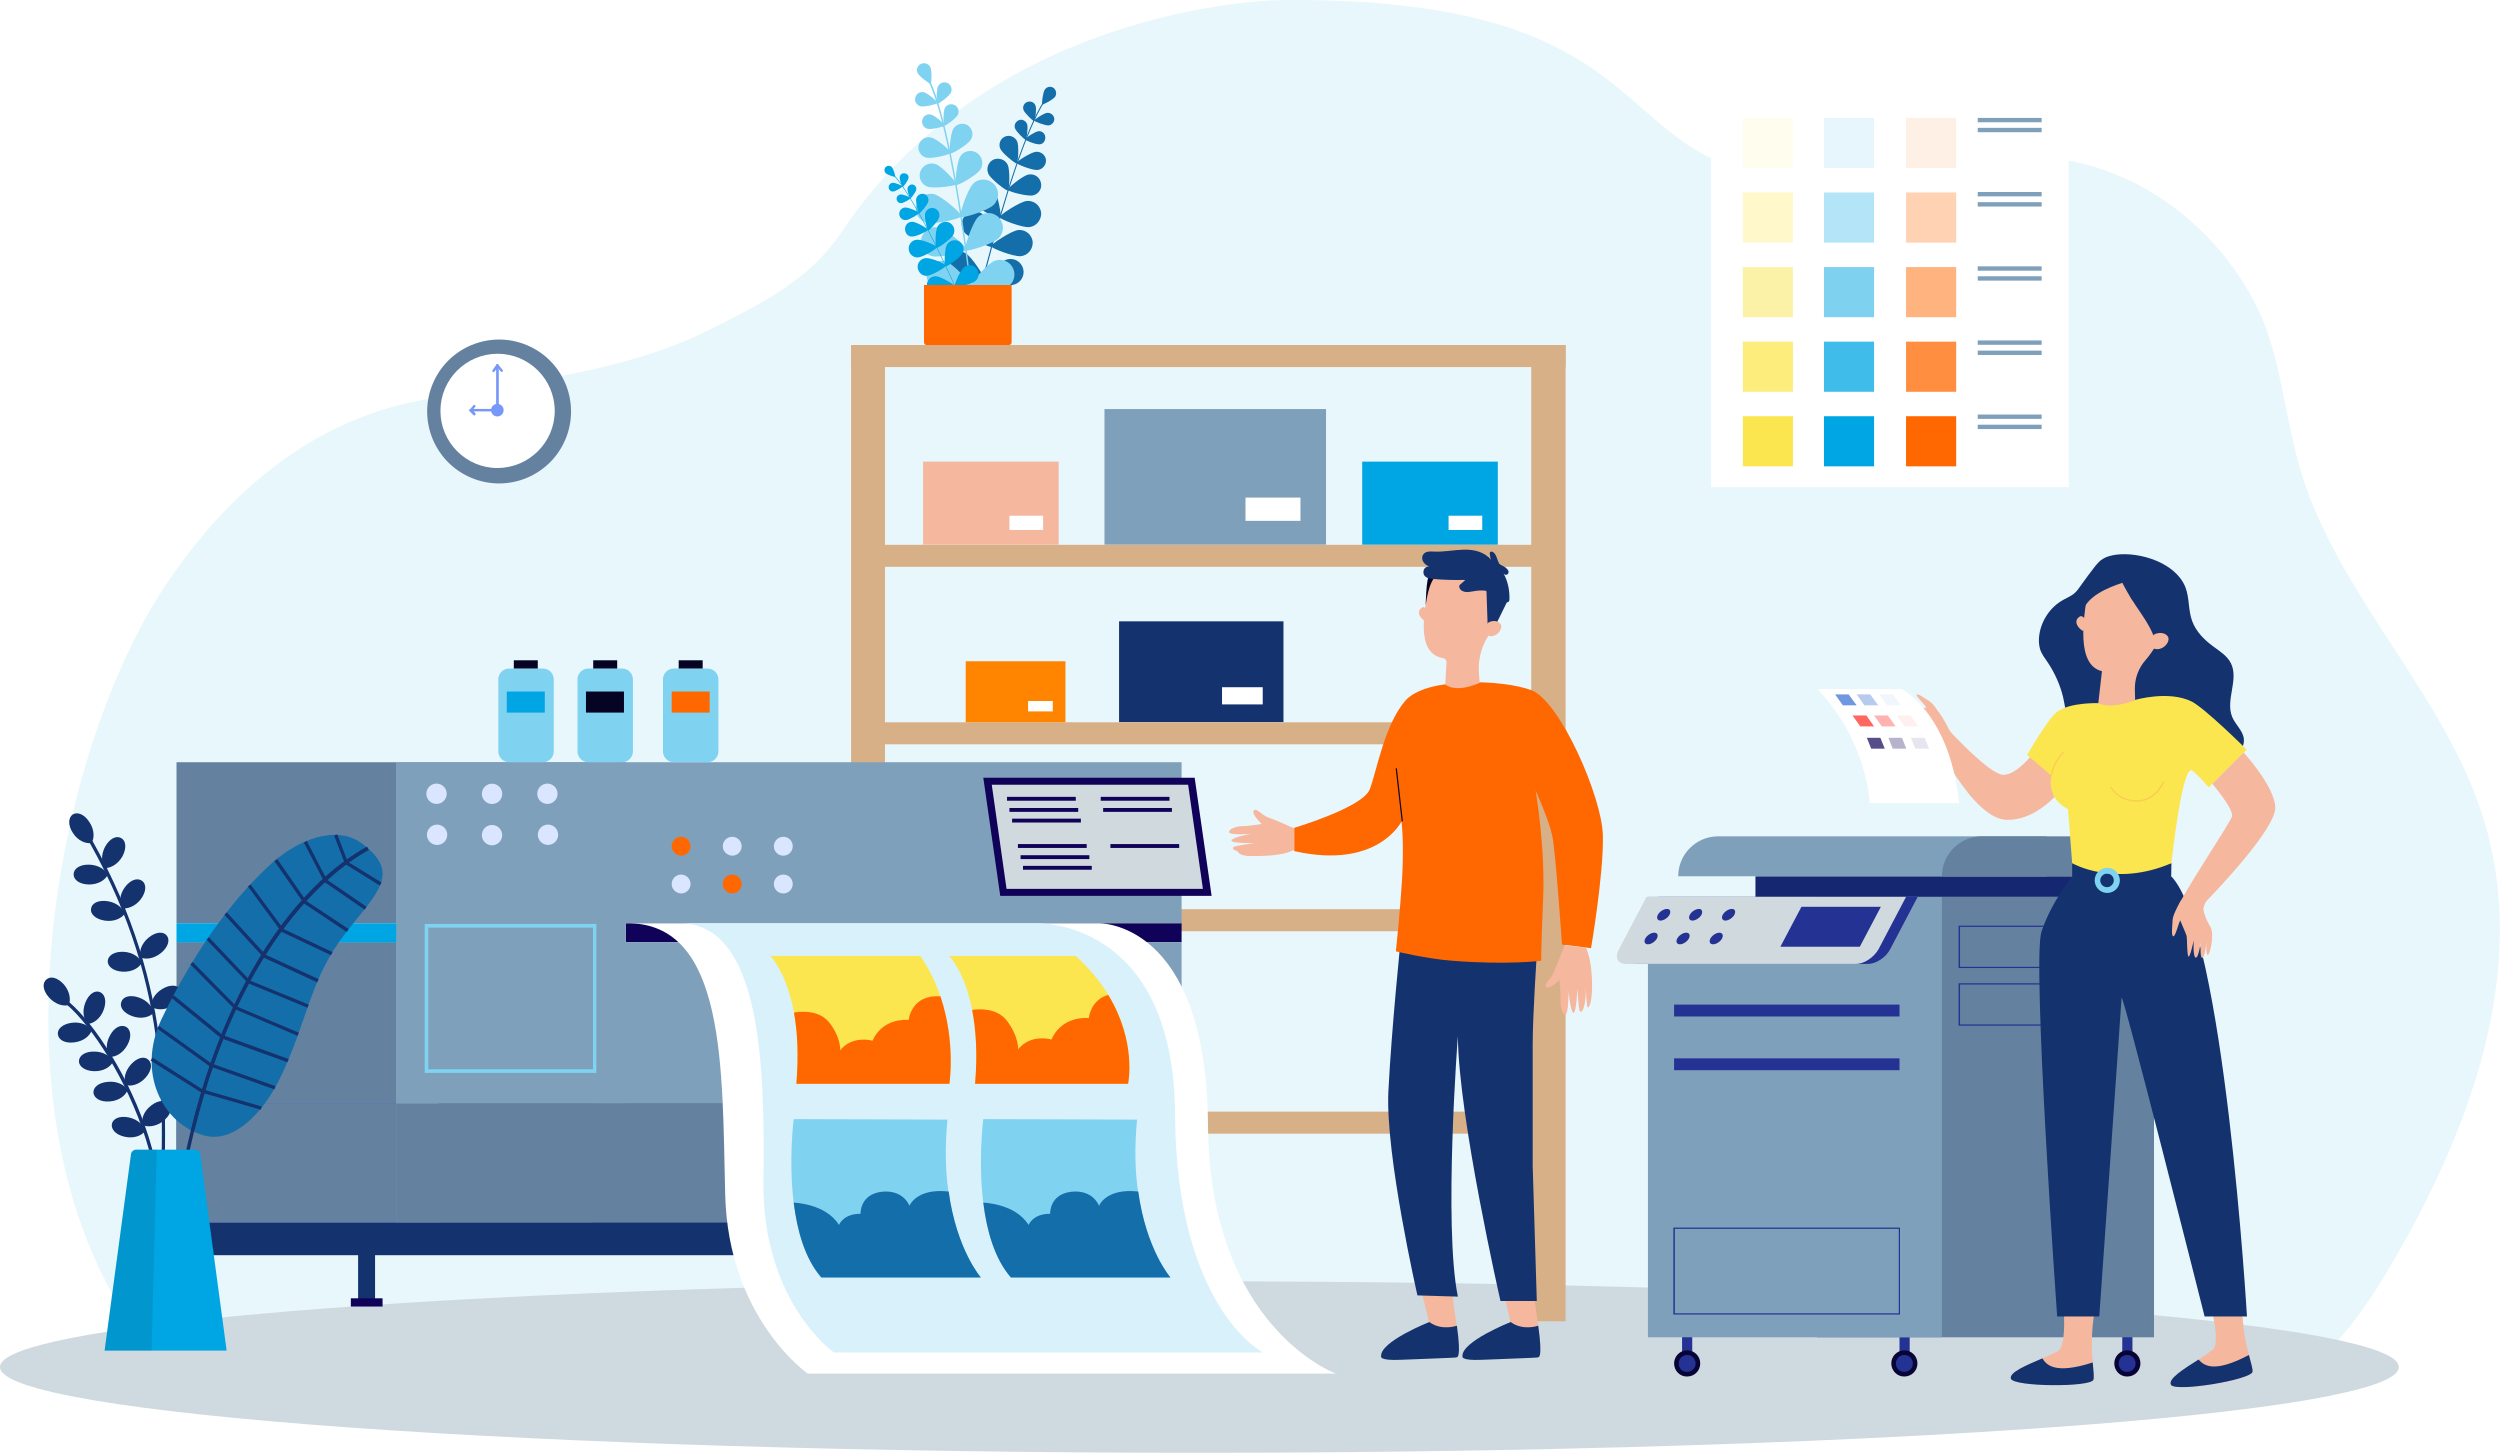 <?xml version="1.0" encoding="UTF-8"?> <svg xmlns="http://www.w3.org/2000/svg" xmlns:xlink="http://www.w3.org/1999/xlink" version="1.1" id="Ebene_1" x="0px" y="0px" viewBox="0 0 1032.5 600" style="enable-background:new 0 0 1032.5 600;" xml:space="preserve"> <style type="text/css"> .st0{fill:#C3DCEF;} .st1{clip-path:url(#SVGID_00000065060958526418061850000015546454560324493443_);} .st2{clip-path:url(#SVGID_00000102518369596201112600000001700899083345361071_);} .st3{clip-path:url(#SVGID_00000069361159549767296460000008201304325639522182_);} .st4{clip-path:url(#SVGID_00000079459109909762462800000003266347910529734074_);} .st5{fill:#FF6800;} .st6{fill:#F5B79D;} .st7{clip-path:url(#SVGID_00000026844278839678467560000014595509655621698954_);} .st8{fill:#223468;} .st9{clip-path:url(#SVGID_00000053539941120873654210000007496030423501674635_);} .st10{clip-path:url(#SVGID_00000140729134600980504490000009377018246262044802_);} .st11{fill:#844A41;} .st12{clip-path:url(#SVGID_00000051368806325481566670000013436020053694057909_);} .st13{fill:#F08FBA;} .st14{fill:#7D282E;} .st15{clip-path:url(#SVGID_00000040551839160667312620000013391622892351952049_);} .st16{clip-path:url(#SVGID_00000110446585456396650600000015430531673084504484_);} .st17{fill:#232550;} .st18{fill:#771A22;} .st19{fill:#D33269;} .st20{fill:#FFFFFF;} .st21{fill:#FDC959;} .st22{fill:#E8471D;} .st23{fill:#823813;} .st24{fill:#EC633E;} .st25{fill:#E42113;} .st26{fill:#7B2210;} .st27{fill:#F2EBE5;} .st28{clip-path:url(#SVGID_00000093866617335790776320000015571510044498319006_);} .st29{fill:#E4554B;} .st30{fill:#7B4338;} .st31{clip-path:url(#SVGID_00000139994542604967568310000008439155482205453222_);} .st32{fill:#E4D6C9;} .st33{fill:#D74A3F;} .st34{clip-path:url(#SVGID_00000090278275521818611690000005010304751620465540_);} .st35{clip-path:url(#SVGID_00000058565983838596898530000000358507775743390855_);} .st36{fill:#FBE650;} .st37{clip-path:url(#SVGID_00000035497743976484317970000004128715627387362945_);} .st38{clip-path:url(#SVGID_00000049942785602827550380000009429056013088324493_);} .st39{clip-path:url(#SVGID_00000137852724053073478190000014258628878155098298_);} .st40{clip-path:url(#SVGID_00000026867675666052695080000000530252577944616333_);} .st41{clip-path:url(#SVGID_00000039136214810689103340000015971774862589462160_);} .st42{clip-path:url(#SVGID_00000153681785466771916990000005749670708929836986_);} .st43{fill:#FF8500;} .st44{clip-path:url(#SVGID_00000145770575554354623510000008310597863734367406_);} .st45{clip-path:url(#SVGID_00000155846450319097730690000002181718281432824462_);} .st46{clip-path:url(#SVGID_00000175308135467023501490000012745507953286592391_);} .st47{clip-path:url(#SVGID_00000047022929835460850030000013018955604539609006_);} .st48{clip-path:url(#SVGID_00000103973109136928696650000003634805442324061570_);} .st49{clip-path:url(#SVGID_00000005264043084083110620000016831667158967564700_);} .st50{fill:#F1873E;} .st51{fill:#FBCD50;} .st52{clip-path:url(#SVGID_00000039122051834425488600000000352454827998271642_);} .st53{fill:#EFAFA4;} .st54{clip-path:url(#SVGID_00000008859661235889471880000007074495128259590531_);} .st55{clip-path:url(#SVGID_00000176738563798317338610000013227748248226272391_);} .st56{clip-path:url(#SVGID_00000153676034631779045280000014079882853248166540_);} .st57{clip-path:url(#SVGID_00000130614970654048687490000007875055388480131746_);} .st58{clip-path:url(#SVGID_00000140704008879997049240000010327567785575465132_);} .st59{fill:#1F2247;} .st60{clip-path:url(#SVGID_00000177466690420701264040000004372188567059435440_);} .st61{clip-path:url(#SVGID_00000123428657238843015520000008030960503367343778_);} .st62{clip-path:url(#SVGID_00000084495949661926720140000001792215840936510393_);} .st63{clip-path:url(#SVGID_00000103947275737635683670000001010625402967387533_);} .st64{clip-path:url(#SVGID_00000053535926062657401390000015485228373926191534_);} .st65{fill:#D4C0AD;} .st66{fill:#66C9EE;} .st67{fill:#00A5E3;} .st68{fill:#7FA0BB;} .st69{fill:#6482A0;} .st70{fill:#146EAA;} .st71{fill:#14326E;} .st72{fill:#80D2F1;} .st73{fill:#FFE1CB;} .st74{fill:#DC968C;} .st75{fill:#EFD9E7;} .st76{fill:#DCEFFA;} .st77{fill:#ED7D2C;} .st78{fill:#212F55;} .st79{fill:#1A233F;} .st80{fill:#314279;} .st81{fill:#F5B9B9;} .st82{fill:#F2A292;} .st83{fill:#FFAB7F;} .st84{fill:#F3A9A9;} .st85{fill:#FCEEED;} .st86{fill:#18223D;} .st87{fill:#F19391;} .st88{fill:#181A30;} .st89{fill:#1F2C4D;} .st90{fill:#EC7A99;} .st91{fill:#394E79;} .st92{fill:#D599B1;} .st93{fill:#202444;} .st94{fill:#E7C0CB;} .st95{fill:#D78B49;} .st96{fill:#FBE2D7;} .st97{fill:#FADDDE;} .st98{fill:#E3E3E3;} .st99{fill:#C9D6E3;} .st100{fill:#908B97;} .st101{clip-path:url(#SVGID_00000079461231694491289600000004941713182002712482_);} .st102{clip-path:url(#SVGID_00000147921563113327969530000015483516457774985129_);} .st103{fill:#7A4942;} .st104{fill:#782632;} .st105{fill:#571B24;} .st106{fill:#FBBE50;} .st107{fill:#DCCEC4;} .st108{clip-path:url(#SVGID_00000061456177935048738260000008908188690262828707_);} .st109{fill:#0C588C;} .st110{fill:#0A4975;} .st111{fill:#B36F25;} .st112{fill:#B3824D;} .st113{fill:#BB8B88;} .st114{fill:none;} .st115{fill:#C45F1F;} .st116{fill:#B0551C;} .st117{fill:#0C5F99;} .st118{fill:#0B5587;} .st119{fill:#3B94BC;} .st120{clip-path:url(#SVGID_00000170237922196812110940000004668981761281713290_);} .st121{fill:#CFE6F6;} .st122{clip-path:url(#SVGID_00000009552738302237559770000014663090400979637905_);fill:#FFFFFF;} .st123{clip-path:url(#SVGID_00000009552738302237559770000014663090400979637905_);fill:#80D2F1;} .st124{clip-path:url(#SVGID_00000009552738302237559770000014663090400979637905_);fill:#CFE6F6;} .st125{fill:#1B2037;} .st126{opacity:0.7;fill:#146EAA;} .st127{clip-path:url(#SVGID_00000147220597051950711840000018395640578903653281_);} .st128{opacity:0.3;} .st129{fill:#EC2E00;} .st130{fill:#683C36;} .st131{fill:#314270;} .st132{opacity:0.3;clip-path:url(#SVGID_00000013186346079999372970000006612647310070022798_);} .st133{fill:#FDFFFE;} .st134{clip-path:url(#SVGID_00000057840599887208866120000012278555025796519615_);} .st135{opacity:0.4;fill:#146EAA;} .st136{fill:#307C96;} .st137{fill:#CCEDF9;} .st138{fill:#50646E;} .st139{fill:#353A59;} .st140{fill:#CADCFE;} .st141{fill:#142850;} .st142{fill:#6693B4;} .st143{fill:#4E7BD5;} .st144{fill:#7FB7CC;} .st145{fill:#FF5A4D;} .st146{fill:#ACD8FC;} .st147{fill:#80AFDC;} .st148{fill:#608FDF;} .st149{fill:#60ACE0;} .st150{fill:#718C96;} .st151{fill:#6793DE;} .st152{fill:#4758D0;} .st153{fill:#FBD0CF;} .st154{fill:#6478C0;} .st155{fill:#915A34;} .st156{fill:#7F502F;} .st157{fill:#092256;} .st158{opacity:0.1;} .st159{fill:#8EB8E3;} .st160{fill:#6A95E6;} .st161{fill:#D3D9E6;} .st162{opacity:0.5;fill:#146EAA;} .st163{fill:#BDD8F2;} .st164{fill:#3C446F;} .st165{fill:#0E2972;} .st166{fill:#E0E6F3;} .st167{fill:#443D5E;} .st168{clip-path:url(#SVGID_00000112622219822901974460000002861939930744345000_);} .st169{fill:url(#SVGID_00000070799500042883268450000014041533665856275124_);} .st170{fill:#326478;} .st171{fill:#3C5A78;} .st172{fill:#808080;} .st173{fill:#333333;} .st174{fill:#B3B3B3;} .st175{fill:#666666;} .st176{fill:#1A1A1A;} .st177{fill:#4D4D4D;} .st178{fill:#F2F2F2;} .st179{fill:#B4C8E6;} .st180{fill:#262626;} .st181{fill:#C8FAFA;} .st182{clip-path:url(#SVGID_00000011726475042512467490000005656244867372274075_);} .st183{clip-path:url(#SVGID_00000030478484776444105940000006084187828071327633_);} .st184{clip-path:url(#SVGID_00000173882948504608633490000014421516399169627279_);} .st185{fill:#FFCC80;} .st186{fill:#C83C28;} .st187{fill:#E6E6E6;} .st188{fill:#A03228;} .st189{opacity:0.25;} .st190{fill:#5C8D99;} .st191{fill:#1B1B1C;} .st192{fill:#00CEFF;} .st193{fill:#E5F6FC;} .st194{opacity:0.65;fill:#FFFFFF;} .st195{opacity:0.87;} .st196{clip-path:url(#SVGID_00000088839444838910347970000008903219111970132098_);fill:#146EAA;} .st197{clip-path:url(#SVGID_00000139291104396572758290000014420667335344403377_);fill:#146EAA;} .st198{clip-path:url(#SVGID_00000015312647380695715500000014986751616422092681_);fill:#FFFFFF;} .st199{clip-path:url(#SVGID_00000107579224219475620480000013838532898798110892_);fill:#FFFFFF;} .st200{clip-path:url(#SVGID_00000181064936180445758110000018042915209321563560_);fill:#FFFFFF;} .st201{clip-path:url(#SVGID_00000036228844853996885290000008220155012415714987_);fill:#146EAA;} .st202{clip-path:url(#SVGID_00000147189989400129989840000015589390484379729810_);fill:#FFFFFF;} .st203{clip-path:url(#SVGID_00000002356654594887031960000017215131547634947736_);fill:#FFFFFF;} .st204{clip-path:url(#SVGID_00000008146291550054612840000001032908042848868782_);fill:#FFFFFF;} .st205{opacity:0.41;} .st206{clip-path:url(#SVGID_00000033332515885813152470000008185543797302907801_);fill:#FFFFFF;} .st207{clip-path:url(#SVGID_00000019667377959745449160000017897721566073188524_);fill:#FFFFFF;} .st208{clip-path:url(#SVGID_00000041986556020118191980000011410928030655101874_);fill:#FFFFFF;} .st209{clip-path:url(#SVGID_00000104674570740841778300000015767909114193077671_);fill:#FFFFFF;} .st210{clip-path:url(#SVGID_00000160876955354915942510000004020351455737655692_);fill:#FFFFFF;} .st211{clip-path:url(#SVGID_00000119812918621687649450000013150786638520458115_);fill:#FFFFFF;} .st212{clip-path:url(#SVGID_00000063621343492716171030000010652160223182235293_);fill:#FFFFFF;} .st213{clip-path:url(#SVGID_00000127030048413686689020000017863175271569124480_);fill:#FFFFFF;} .st214{clip-path:url(#SVGID_00000001653583945055239870000005950152464655057076_);fill:#FFFFFF;} .st215{clip-path:url(#SVGID_00000129202591672604168380000013081760814450620069_);fill:#FFFFFF;} .st216{clip-path:url(#SVGID_00000047035896966603655450000008679186737401131908_);fill:#FFFFFF;} .st217{clip-path:url(#SVGID_00000075856146258542124240000017127840470850688913_);fill:#FFFFFF;} .st218{clip-path:url(#SVGID_00000054227198990747318920000005256273115151783605_);fill:#146EAA;} .st219{clip-path:url(#SVGID_00000170960154861347664740000014942343669682788503_);fill:#146EAA;} .st220{clip-path:url(#SVGID_00000124144852815931983870000000466788629627905956_);fill:#FFFFFF;} .st221{clip-path:url(#SVGID_00000127732119602860987650000008717139192047936397_);fill:#FFFFFF;} .st222{clip-path:url(#SVGID_00000083065844749527108670000006595007934733918377_);fill:#FFFFFF;} .st223{clip-path:url(#SVGID_00000180364456088269464360000015590346735616093335_);fill:#FFFFFF;} .st224{clip-path:url(#SVGID_00000097500892577849401160000017993053814222689695_);fill:#FFFFFF;} .st225{clip-path:url(#SVGID_00000172424312269965678920000001745620261929296042_);fill:#FFFFFF;} .st226{clip-path:url(#SVGID_00000094615984755036221440000012715387263935399607_);fill:#FFFFFF;} .st227{clip-path:url(#SVGID_00000043434795879586384290000008086970334201966264_);fill:#FFFFFF;} .st228{clip-path:url(#SVGID_00000109021483630049298240000012246330744605235592_);fill:#FFFFFF;} .st229{clip-path:url(#SVGID_00000079456811049074597250000010129160887810678447_);fill:#FFFFFF;} .st230{clip-path:url(#SVGID_00000043456316667764109240000000070669571587549886_);fill:#FFFFFF;} .st231{clip-path:url(#SVGID_00000022535167802473375850000013609567903945678495_);fill:#FFFFFF;} .st232{clip-path:url(#SVGID_00000163069759571380286380000002002776580180322487_);fill:#FFFFFF;} .st233{clip-path:url(#SVGID_00000007390955995614917410000006609589622505186214_);fill:#FFFFFF;} .st234{clip-path:url(#SVGID_00000133525733641782623450000006235067842628802482_);fill:#FFFFFF;} .st235{clip-path:url(#SVGID_00000011033099779852334980000012595071722004064646_);fill:#FFFFFF;} .st236{clip-path:url(#SVGID_00000137849414569647333560000012974144255968331159_);fill:#FFFFFF;} .st237{clip-path:url(#SVGID_00000173866780909544906770000003561138644400137601_);fill:#FFFFFF;} .st238{clip-path:url(#SVGID_00000027568053313868215740000012709793442879737998_);fill:#FFFFFF;} .st239{opacity:0.5;} .st240{clip-path:url(#SVGID_00000088108323045139529600000005543183700995087524_);fill:#146EAA;} .st241{clip-path:url(#SVGID_00000155861900661243489290000016137454168507300501_);fill:#FFFFFF;} .st242{clip-path:url(#SVGID_00000109738512297221763540000013402998646481295788_);fill:#146EAA;} .st243{clip-path:url(#SVGID_00000017514136656562546900000006978184393966635937_);fill:#FFFFFF;} .st244{fill:#EFF0F0;} .st245{fill:#99DBF4;} .st246{opacity:0.61;fill:#00A5E3;} .st247{opacity:0.4;fill:#00A5E3;} .st248{fill:url(#SVGID_00000148655856557125622480000015544925701833436079_);} .st249{fill:url(#SVGID_00000088819185576207154460000011618536302242129584_);} .st250{fill:url(#SVGID_00000179634752415063813440000007911967401508611715_);} .st251{fill:#BE4300;} .st252{fill:#9D3000;} .st253{fill:#DE5500;} .st254{fill:#7C1D00;} .st255{fill:#235185;} .st256{fill:#FDA728;} .st257{fill:#FE8814;} .st258{fill:#FCC73C;} .st259{opacity:0.75;fill:#FFFFFF;} .st260{opacity:0.57;fill:#FFFFFF;} .st261{fill:url(#SVGID_00000091712017180654714690000006348616161756397723_);} .st262{fill:url(#SVGID_00000134936051636211115450000011892594851314647693_);} .st263{fill:#FFE362;} .st264{fill:#ECECEC;} .st265{fill:#BCC2CA;} .st266{opacity:0.3;fill:#12120D;} .st267{fill:#E9A089;} .st268{opacity:0.5;fill:#D34F00;} .st269{fill:#EBEBEB;} .st270{fill:#FCFCFC;} .st271{fill:#FAB434;} .st272{fill:#FBE050;} .st273{fill:#FFF696;} .st274{fill:#A83600;} .st275{fill:#D34F00;} .st276{fill:#523C31;} .st277{fill:#12120D;} .st278{fill:#CAD0DA;} .st279{fill:#260B5C;} .st280{opacity:0.26;fill:#0C3C73;} .st281{fill:#F2FAFE;} .st282{fill:url(#SVGID_00000071554236413595540640000016033169463812974760_);} .st283{fill:#DEE4EF;} .st284{fill:url(#SVGID_00000176025784113420721950000002944993774506897808_);} .st285{fill:url(#SVGID_00000052062482637424550700000000382654348059646380_);} .st286{fill:url(#SVGID_00000098930422128180641440000004464752221202247337_);} .st287{fill:url(#SVGID_00000029035482369818190680000008285995971491676089_);} .st288{opacity:0.25;fill:#8F8F8F;} .st289{opacity:0.2;} .st290{fill:#E8B298;} .st291{fill:#0B204B;} .st292{fill:#A45C39;} .st293{fill:#903926;} .st294{fill:url(#SVGID_00000055707733847611317950000017292350186138267827_);} .st295{fill:#832414;} .st296{fill:url(#SVGID_00000152242720148669933440000009831569184218505110_);} .st297{fill:url(#SVGID_00000010304154434869719590000015921960477306334890_);} .st298{fill:url(#SVGID_00000180368527160893523560000005445035105346043563_);} .st299{fill:url(#SVGID_00000143588488267681188260000006627244126532344758_);} .st300{fill:url(#SVGID_00000043449515749161034970000016311969878967137710_);} .st301{fill:#ECCD3A;} .st302{fill:url(#SVGID_00000181774311196316938970000017591896181118729136_);} .st303{fill:url(#SVGID_00000136404150358631844630000001251147524651152574_);} .st304{opacity:0.6;fill:url(#SVGID_00000137852604639699857750000016555147856622697114_);} .st305{filter:url(#Adobe_OpacityMaskFilter);} .st306{filter:url(#Adobe_OpacityMaskFilter_00000128477469961444714080000017896010517528020909_);} .st307{mask:url(#SVGID_00000181771134117086289860000009092982331207482013_);fill:url(#SVGID_00000029756759766736882490000009803626305341024144_);} .st308{opacity:0.7;fill:url(#SVGID_00000065768749139341655840000002556091146300292798_);} .st309{fill:#180A0A;} .st310{fill:url(#SVGID_00000140694342923553948460000004386471752160813698_);} .st311{opacity:0.6;} .st312{fill:#FBFBFB;} .st313{fill:url(#SVGID_00000038408517360600019430000016732413159759938178_);} .st314{opacity:0;fill:#FFFFFF;} .st315{opacity:9.090909e-02;fill:#FFFFFF;} .st316{opacity:0.182;fill:#FFFFFF;} .st317{opacity:0.273;fill:#FFFFFF;} .st318{opacity:0.364;fill:#FFFFFF;} .st319{opacity:0.455;fill:#FFFFFF;} .st320{opacity:0.545;fill:#FFFFFF;} .st321{opacity:0.636;fill:#FFFFFF;} .st322{opacity:0.727;fill:#FFFFFF;} .st323{opacity:0.818;fill:#FFFFFF;} .st324{opacity:0.909;fill:#FFFFFF;} .st325{opacity:0.5;fill:#14326E;} .st326{fill:#E8E9EA;} .st327{opacity:0.79;} .st328{fill:#282D2E;} .st329{fill:#020203;} .st330{fill:#1C2020;} .st331{opacity:0.11;} .st332{fill:#EABB93;} .st333{opacity:0.66;} .st334{opacity:9.090909e-02;fill:url(#SVGID_00000169537263538070141190000011844606061345326002_);} .st335{opacity:0.182;fill:url(#SVGID_00000180333845505853361160000017421859466859571901_);} .st336{opacity:0.273;fill:url(#SVGID_00000025417520820427731640000006889208267369408176_);} .st337{opacity:0.364;fill:url(#SVGID_00000000928405690988182280000014082126137976488834_);} .st338{opacity:0.455;fill:url(#SVGID_00000034791810340896923000000002593387889436251817_);} .st339{opacity:0.545;fill:url(#SVGID_00000073710447898481635790000009105340295973666492_);} .st340{opacity:0.636;fill:url(#SVGID_00000039105214264838366570000016571116910813988736_);} .st341{opacity:0.727;fill:url(#SVGID_00000048485850788127326830000004524312009476235422_);} .st342{opacity:0.818;fill:url(#SVGID_00000106861679435377395240000009362199002840445092_);} .st343{opacity:0.909;fill:url(#SVGID_00000121269789308473152680000001761712139589620918_);} .st344{fill:url(#SVGID_00000107548573297982893340000012432177050496876969_);} .st345{opacity:0.28;} .st346{opacity:0;fill:#82140C;} .st347{opacity:9.090909e-02;fill:#82140C;} .st348{opacity:0.182;fill:#82140C;} .st349{opacity:0.273;fill:#82140C;} .st350{opacity:0.364;fill:#82140C;} .st351{opacity:0.455;fill:#82140C;} .st352{opacity:0.545;fill:#82140C;} .st353{opacity:0.636;fill:#82140C;} .st354{opacity:0.727;fill:#82140C;} .st355{opacity:0.818;fill:#82140C;} .st356{opacity:0.909;fill:#82140C;} .st357{fill:#82140C;} .st358{opacity:0.5;fill:#7FA0BB;} .st359{opacity:0.3;fill:#14326E;} .st360{fill:url(#SVGID_00000026861983509885450500000015255096631591985853_);} .st361{fill:url(#SVGID_00000031171278510390943080000012917806151215660203_);} .st362{fill:url(#SVGID_00000067198316820797155090000013636996960813256580_);} .st363{fill:url(#SVGID_00000006695143792015225460000005582984544735737509_);} .st364{opacity:0.6;fill:url(#SVGID_00000010295045954022759960000017371480047411490994_);} .st365{filter:url(#Adobe_OpacityMaskFilter_00000098911203557823707820000002131799117041920150_);} .st366{filter:url(#Adobe_OpacityMaskFilter_00000009586650350727978160000014414439577404864917_);} .st367{mask:url(#SVGID_00000068665953067638508210000006616780185619874978_);fill:url(#SVGID_00000157270743809961585170000002377145520418895799_);} .st368{opacity:0.7;fill:url(#SVGID_00000129913961457864274140000010045202358310351263_);} .st369{fill:url(#SVGID_00000079451300858039896410000005200920517178126524_);} .st370{opacity:0.7;fill:#FF8500;} .st371{opacity:9.090909e-02;fill:url(#SVGID_00000015354999764910575530000004056947907129502630_);} .st372{opacity:0.182;fill:url(#SVGID_00000173858165209607033420000008788179825578984588_);} .st373{opacity:0.273;fill:url(#SVGID_00000126304701562086746010000000445901058627044521_);} .st374{opacity:0.364;fill:url(#SVGID_00000052100112645163376860000013316926200259394702_);} .st375{opacity:0.455;fill:url(#SVGID_00000125596807618178864700000006734222713573767846_);} .st376{opacity:0.545;fill:url(#SVGID_00000123406692846435482640000009429669697965828750_);} .st377{opacity:0.636;fill:url(#SVGID_00000004518606852692701440000012608203092698258878_);} .st378{opacity:0.727;fill:url(#SVGID_00000160191093822247763450000011032444892529536904_);} .st379{opacity:0.818;fill:url(#SVGID_00000130636738693999843830000008764286309721515406_);} .st380{opacity:0.909;fill:url(#SVGID_00000010311326850191819470000014862808951871159193_);} .st381{fill:url(#SVGID_00000042015853718316726790000018061128631982443950_);} .st382{fill:url(#SVGID_00000052091525871374655420000004771327042065946557_);} .st383{fill:url(#SVGID_00000147220007923642283830000016669859154826982565_);} .st384{fill:url(#SVGID_00000127729576345546820040000005139557703130129080_);} .st385{fill:url(#SVGID_00000156560449411984252760000013821056690027419322_);} .st386{opacity:0.25;fill:#878787;} .st387{fill:#701A03;} .st388{fill:url(#SVGID_00000013876929393137051920000018020974978224914580_);} .st389{fill:#851709;} .st390{fill:#5E0100;} .st391{fill:url(#SVGID_00000013188640371216461840000017693331331295213452_);} .st392{fill:#FFC9AD;} .st393{fill:none;stroke:#FFFFFF;stroke-width:0.293;stroke-miterlimit:10;} .st394{fill:#FFA98C;} .st395{opacity:0.71;fill:url(#SVGID_00000085963512092375765140000005295201024917642124_);} .st396{fill:url(#SVGID_00000156559628370978647330000003126193510102149549_);} .st397{fill:url(#SVGID_00000122687889239096683290000014225104810061321142_);} .st398{fill:url(#SVGID_00000181070062466197500510000000290332299752469152_);} .st399{fill:url(#SVGID_00000068644086593589072400000001533520239351223707_);} .st400{opacity:0.53;fill:#FFFFFF;} .st401{opacity:0.59;fill:url(#SVGID_00000011723212851245242350000010686400180757960583_);} .st402{fill:#FFE391;} .st403{fill:#FABC6F;} .st404{fill:#B2E4F7;} .st405{fill:#DCE7ED;} .st406{fill:#FCD3B1;} .st407{fill:url(#SVGID_00000141449061296122186820000014571460190268912319_);} .st408{fill:url(#SVGID_00000111176752613595950700000018292876702564768691_);} .st409{opacity:0.25;fill:#FF8500;} .st410{opacity:0.71;} .st411{opacity:0.37;} .st412{fill:#CDDBE2;} .st413{opacity:0.38;fill:#FFFFFF;} .st414{fill:url(#SVGID_00000174590765122967860990000006697182806358049192_);} .st415{fill:#FAD7BC;} .st416{fill:url(#SVGID_00000057128539180543792460000012043783265620970940_);} .st417{fill:url(#SVGID_00000064316582253978306880000008071225124447441301_);} .st418{fill:url(#SVGID_00000142860948212847829010000017553251221128407697_);} .st419{fill:url(#SVGID_00000012469308509919182020000007518914755318374077_);} .st420{fill:#1F1E56;} .st421{fill:url(#SVGID_00000097489915485021320710000000295586578809112990_);} .st422{opacity:0.56;} .st423{fill:url(#SVGID_00000176732208408521022640000012491116706116054153_);} .st424{fill:url(#SVGID_00000047766878567794325850000005289849902141896838_);} .st425{fill:url(#SVGID_00000003786178556121086720000016781161145323607703_);} .st426{fill:#567089;} .st427{fill:#EA3F04;} .st428{fill:#E8F7FC;} .st429{fill:#CFD9E0;} .st430{fill:#D8B087;} .st431{fill:#060423;} .st432{fill:#100259;} .st433{fill:#373CC6;} .st434{fill:#DAE6FF;} .st435{fill:#D9F1FB;} .st436{fill:#D0D9DD;} .st437{opacity:0.1;fill:#FBE650;} .st438{opacity:0.3;fill:#FBE650;} .st439{opacity:0.5;fill:#FBE650;} .st440{opacity:0.75;fill:#FBE650;} .st441{opacity:0.1;fill:#00A5E3;} .st442{opacity:0.3;fill:#00A5E3;} .st443{opacity:0.5;fill:#00A5E3;} .st444{opacity:0.75;fill:#00A5E3;} .st445{opacity:0.1;fill:#FF6800;} .st446{opacity:0.3;fill:#FF6800;} .st447{opacity:0.5;fill:#FF6800;} .st448{opacity:0.75;fill:#FF6800;} .st449{fill:#233293;} .st450{fill:#080435;} .st451{fill:#152771;} .st452{fill:#7097E0;} .st453{opacity:0.5;fill:#7097E0;} .st454{opacity:0.1;fill:#7097E0;} .st455{fill:#FF6760;} .st456{opacity:0.5;fill:#FF6760;} .st457{opacity:0.1;fill:#FF6760;} .st458{opacity:0.7;fill:#100259;} .st459{opacity:0.3;fill:#100259;} .st460{opacity:0.1;fill:#100259;} .st461{fill:#7798F8;} .st462{opacity:0.1;fill:#12120D;} .st463{fill:#BFE8F8;} .st464{fill:#FC6900;} .st465{fill:#AEBBC8;} .st466{fill:#382A39;} .st467{fill:#803B36;} .st468{fill:#FA8B79;} .st469{fill:#EAF1F5;} .st470{fill:#FFA802;} .st471{fill:#FF9A00;} .st472{fill:#E2E3E3;} .st473{fill:#BBBDBD;} .st474{fill:#9D9E9E;} .st475{fill:#CE5700;} .st476{opacity:0.25;fill:#FFFFFF;} .st477{fill:url(#SVGID_00000125566899904870397310000014219184300147406735_);} .st478{opacity:0.46;fill:#FFFFFF;} .st479{opacity:0.18;fill:#FFFFFF;} .st480{opacity:0.65;} .st481{opacity:0.36;} .st482{opacity:0.76;} .st483{opacity:0.15;fill:#2F2A6C;} .st484{opacity:0.74;fill:#FFFFFF;} .st485{fill:url(#SVGID_00000000192860911442810340000005375058038081248950_);} .st486{fill:url(#SVGID_00000100381575206707170090000008299203930696364945_);} .st487{fill:#2F2A6C;} .st488{fill:url(#SVGID_00000019663084061699665250000006266783886433092260_);} .st489{fill:#2F296C;} .st490{fill:url(#SVGID_00000145031144072505588740000006158595618097039764_);} .st491{fill:url(#SVGID_00000169524356299372503460000000688567780341116845_);} .st492{fill:url(#SVGID_00000065754242269149226270000015619449595338128029_);} .st493{fill:url(#SVGID_00000181772658067526604030000007996958793243077038_);} .st494{opacity:0.6;fill:url(#SVGID_00000136369443728355342030000012825805244911822212_);} .st495{filter:url(#Adobe_OpacityMaskFilter_00000031188254135775825120000009847244566158065578_);} .st496{filter:url(#Adobe_OpacityMaskFilter_00000116211219385239988300000010072920727727679661_);} .st497{mask:url(#SVGID_00000145773734791797251720000003709096352326418839_);fill:url(#SVGID_00000135667499416128479640000011340544492796234374_);} .st498{opacity:0.7;fill:url(#SVGID_00000144329219193010538080000017053460678805951377_);} .st499{fill:url(#SVGID_00000013171908381572489580000000773708262831278228_);} .st500{fill:url(#SVGID_00000038413741459949220840000015272690653216046513_);} .st501{opacity:9.090909e-02;fill:url(#SVGID_00000135668598280406112780000001621226201453128126_);} .st502{opacity:0.182;fill:url(#SVGID_00000096757666694014206670000015560469892429502119_);} .st503{opacity:0.273;fill:url(#SVGID_00000010270278314763558300000010023873461436492679_);} .st504{opacity:0.364;fill:url(#SVGID_00000012472984682084322240000010054579233119092139_);} .st505{opacity:0.455;fill:url(#SVGID_00000173878751081638815340000003562174300615754416_);} .st506{opacity:0.545;fill:url(#SVGID_00000127748924735913170520000009690113323290389173_);} .st507{opacity:0.636;fill:url(#SVGID_00000009566961073747099830000012416910010239516050_);} .st508{opacity:0.727;fill:url(#SVGID_00000152969592778082894350000010582098432513058737_);} .st509{opacity:0.818;fill:url(#SVGID_00000144331757392811968460000008568316322963349647_);} .st510{opacity:0.909;fill:url(#SVGID_00000113319653284657483260000003914786110132887945_);} .st511{fill:url(#SVGID_00000137116163636608044140000003633444443956393891_);} .st512{fill:url(#SVGID_00000047763597390471432270000003782221741493153945_);} .st513{fill:url(#SVGID_00000082342584012470505720000010600981371595778961_);} .st514{fill:url(#SVGID_00000018937686373728791870000017031497804448828828_);} .st515{fill:url(#SVGID_00000137842471934021677010000009258582634850176670_);} .st516{fill:url(#SVGID_00000055673451068594977620000002806997030659112629_);} .st517{fill:url(#SVGID_00000078728083926149587140000015676077058620616079_);} .st518{opacity:0.6;fill:#FFFFFF;} .st519{fill:none;stroke:#0C367F;stroke-width:0.54;stroke-miterlimit:10;} .st520{fill:#0C367F;} .st521{fill:none;stroke:#0C367F;stroke-width:0.36;stroke-miterlimit:10;} .st522{fill:url(#SVGID_00000011032172816155156230000009811614608152704443_);} .st523{fill:url(#SVGID_00000140725117672498568840000018416467793953728957_);} .st524{fill:url(#SVGID_00000003803142001727162540000017897602003932211854_);} .st525{fill:url(#SVGID_00000132778391700309283340000012162737735418333847_);} .st526{fill:url(#SVGID_00000027563457204233760480000007323840650068386204_);} .st527{fill:url(#SVGID_00000049189038731426891930000006899072564510515332_);} .st528{fill:url(#SVGID_00000023248554756796691230000011816082757669752494_);} .st529{fill:url(#SVGID_00000013872563919746059720000004017086618949884083_);} </style> <g> <path class="st428" d="M985.1,526.5c-4.4,7.4-9.5,14.9-15.1,21.9c-5.3,6.5-11.1,12.6-17.5,17.5c-15.7,4.3-39.6,8.4-70.2,12 c0,0,0,0,0,0L59.1,553.7c-2.7-3.5-5.2-7-7.5-10.7C-6.2,453.1,24.5,306.1,69.5,240c27.7-40.7,62.5-66.6,103.4-74.5 c40.9-7.9,83.9-11,120.9-29.7c20.1-10.1,40.5-20.1,53.6-39.7c58.1-87.3,163-96,183.1-96.1c166.7-1.1,128.8,74.6,220.8,74.1 c0.6,0,1.2,0,1.8,0c14.8-0.2,32.9-2.4,55.6-7.1c4.1-0.9,8.1-1.5,12.1-1.9c0.6-0.1,1.2-0.1,1.8-0.2c62.2-5.9,102,38.3,113.8,72.2 c6.4,18.6,8.1,38.3,13.7,57.1c15.5,51.9,59.6,92.2,75.6,144C1045.3,401.5,1019.3,469.4,985.1,526.5z"></path> <path class="st429" d="M990.7,564.6c0,3.7-7.9,7.3-22.6,10.6c-16.6,3.8-41.8,7.3-74,10.4c0,0,0,0,0,0 c-90.2,8.7-235.2,14.4-398.7,14.4C221.8,600,0,584.1,0,564.6c0-3.2,6-6.4,17.4-9.3c57.3-15,249.6-26.1,478-26.1 c251.7,0,459.6,13.4,491.2,30.8C989.3,561.4,990.7,563,990.7,564.6z"></path> <g> <g> <g> <polygon class="st430" points="351.5,142.5 365.5,142.5 365.5,545.7 351.5,545.7 351.5,142.5 "></polygon> <polygon class="st430" points="632.4,142.5 646.6,142.5 646.6,545.7 632.4,545.7 632.4,142.5 "></polygon> <polygon class="st430" points="357.6,234.1 357.6,225 634.6,225 634.6,234.1 357.6,234.1 "></polygon> <polygon class="st430" points="351.5,151.6 351.5,142.5 646.6,142.5 646.6,151.6 351.5,151.6 "></polygon> <polygon class="st430" points="357.6,384.6 357.6,375.5 634.6,375.5 634.6,384.6 357.6,384.6 "></polygon> <polygon class="st430" points="357.6,468.2 357.6,459.1 634.6,459.1 634.6,468.2 357.6,468.2 "></polygon> <polygon class="st430" points="357.6,307.4 357.6,298.3 634.6,298.3 634.6,307.4 357.6,307.4 "></polygon> </g> </g> <g> <rect x="456.2" y="169" transform="matrix(-1 -1.224647e-16 1.224647e-16 -1 1003.849 393.94)" class="st68" width="91.5" height="56"></rect> <rect x="514.4" y="205.5" transform="matrix(-1 -1.224647e-16 1.224647e-16 -1 1051.489 420.611)" class="st20" width="22.7" height="9.6"></rect> </g> <g> <rect x="462.1" y="256.7" transform="matrix(-1 -1.224647e-16 1.224647e-16 -1 992.175 554.91)" class="st71" width="67.9" height="41.6"></rect> <rect x="504.6" y="283.8" transform="matrix(-1 -1.224647e-16 1.224647e-16 -1 1026.099 574.722)" class="st20" width="16.8" height="7.1"></rect> </g> <g> <rect x="398.8" y="273" transform="matrix(-1 -1.224647e-16 1.224647e-16 -1 838.839 571.302)" class="st43" width="41.2" height="25.2"></rect> <rect x="424.6" y="289.5" transform="matrix(-1 -1.224647e-16 1.224647e-16 -1 859.398 583.308)" class="st20" width="10.2" height="4.3"></rect> </g> <g> <rect x="381.3" y="190.7" transform="matrix(-1 -1.224647e-16 1.224647e-16 -1 818.533 415.655)" class="st6" width="56" height="34.3"></rect> <rect x="416.9" y="213.1" transform="matrix(-1 -1.224647e-16 1.224647e-16 -1 847.704 431.986)" class="st20" width="13.9" height="5.9"></rect> </g> <g> <rect x="562.6" y="190.7" transform="matrix(-1 -1.224647e-16 1.224647e-16 -1 1181.193 415.655)" class="st67" width="56" height="34.3"></rect> <rect x="598.2" y="213.1" transform="matrix(-1 -1.224647e-16 1.224647e-16 -1 1210.364 431.986)" class="st20" width="13.9" height="5.9"></rect> </g> <g> <g> <path class="st70" d="M406,115.3C406,115.3,406,115.3,406,115.3c-0.2,0-0.3-0.2-0.2-0.3c9.5-36.6,18.4-62.5,25.1-73 c0.1-0.2,0.3-0.4,0.3-0.5c0.1-0.1,0.2-0.2,0.3-0.1c0.1,0.1,0.2,0.2,0.1,0.3c-0.1,0.1-0.2,0.3-0.3,0.5 c-6.7,10.4-15.6,36.3-25,72.9C406.3,115.2,406.1,115.3,406,115.3z"></path> <path class="st70" d="M435.8,39.9c-0.8,1.2-4.9,3.4-5.3,3.2s0.2-4.9,1-6.1c0.8-1.2,2.4-1.5,3.6-0.7 C436.2,37.1,436.5,38.7,435.8,39.9z"></path> <path class="st70" d="M427.7,43.7c0.5,1.4-0.2,6.2-0.6,6.3c-0.4,0.1-3.9-3.2-4.4-4.6c-0.5-1.4,0.3-2.9,1.6-3.3 C425.8,41.6,427.2,42.3,427.7,43.7z"></path> <path class="st70" d="M433.1,51.8c-1.4,0.1-5.9-1.6-6-2c0-0.4,4-3.1,5.4-3.2c1.4-0.1,2.7,0.9,2.9,2.3 C435.6,50.3,434.5,51.6,433.1,51.8z"></path> <path class="st70" d="M416.2,68.1c1,2.2,0.7,10.3,0.1,10.6c-0.6,0.3-7.1-4.7-8.1-6.9c-1-2.2-0.1-4.8,2.1-5.9 C412.6,65,415.2,65.9,416.2,68.1z"></path> <path class="st70" d="M426.6,80.7c-2.4,0.5-10.2-1.6-10.4-2.3c-0.1-0.7,6.1-5.8,8.5-6.3c2.4-0.5,4.7,1,5.2,3.4 C430.5,77.8,429,80.2,426.6,80.7z"></path> <path class="st70" d="M410.2,77.4c1.8,2.4,3.6,12.1,3,12.6c-0.7,0.5-9.7-3.7-11.5-6c-1.8-2.4-1.4-5.8,1-7.6 C405,74.6,408.4,75.1,410.2,77.4z"></path> <path class="st70" d="M425.1,93.8c-3,0.3-12.2-3.3-12.3-4.1c-0.1-0.8,8.2-6.3,11.2-6.7c3-0.3,5.6,1.8,6,4.8 C430.2,90.8,428,93.5,425.1,93.8z"></path> <path class="st70" d="M406.8,89.4c1.8,2.4,3.6,12.1,3,12.6c-0.7,0.5-9.7-3.7-11.5-6c-1.8-2.4-1.4-5.8,1-7.6 C401.5,86.6,404.9,87,406.8,89.4z"></path> <path class="st70" d="M421.6,105.8c-3,0.3-12.2-3.3-12.3-4.1c-0.1-0.8,8.2-6.3,11.2-6.7c3-0.3,5.6,1.8,6,4.8 C426.7,102.8,424.6,105.5,421.6,105.8z"></path> <path class="st70" d="M398.7,104.5c2.6,1.5,8,9.8,7.6,10.6c-0.4,0.7-10.3,0.3-12.9-1.2c-2.6-1.5-3.5-4.8-2-7.4 C392.8,103.9,396.1,103,398.7,104.5z"></path> <path class="st70" d="M418.6,117.6c-2.9,0.7-12.5-1.7-12.7-2.5c-0.2-0.8,7.3-7.3,10.2-8c2.9-0.7,5.8,1.1,6.5,4 C423.3,114,421.5,116.9,418.6,117.6z"></path> <path class="st70" d="M424.2,51.3c0.5,1.4-0.2,6.3-0.6,6.4c-0.4,0.1-3.9-3.3-4.4-4.7s0.3-2.9,1.7-3.4 C422.2,49.1,423.7,49.9,424.2,51.3z"></path> <path class="st70" d="M429.4,59.6c-1.5,0.2-6-1.6-6.1-2.1c0-0.4,4.1-3.1,5.5-3.3c1.5-0.2,2.8,0.9,2.9,2.4S430.9,59.5,429.4,59.6 z"></path> <path class="st70" d="M420.1,58.4c0.8,1.9,0.4,8.9-0.2,9.1c-0.5,0.2-6-4.2-6.8-6.1c-0.8-1.9,0-4.2,2-5 C417,55.6,419.2,56.5,420.1,58.4z"></path> <path class="st70" d="M428.5,70.2c-2.1,0.2-8.6-2.3-8.6-2.9c-0.1-0.6,5.8-4.4,7.9-4.6c2.1-0.2,4,1.3,4.2,3.4 C432.1,68.1,430.6,70,428.5,70.2z"></path> </g> <g> <path class="st72" d="M400.9,118.7C401,118.7,401,118.7,400.9,118.7c0.2,0,0.3-0.2,0.3-0.3c-5.1-42.2-11.2-72.4-17.1-85.1 c-0.1-0.3-0.2-0.5-0.3-0.6c-0.1-0.2-0.2-0.2-0.4-0.2c-0.2,0.1-0.2,0.2-0.2,0.4c0,0.1,0.1,0.3,0.3,0.7 c5.9,12.6,12,42.8,17.1,84.9C400.7,118.5,400.8,118.7,400.9,118.7z"></path> <path class="st72" d="M379,30.2c0.7,1.4,5,4.6,5.4,4.4c0.4-0.2,0.5-5.5-0.2-6.9c-0.7-1.4-2.4-2-3.9-1.3 C378.9,27.1,378.3,28.8,379,30.2z"></path> <path class="st72" d="M387.4,35.7c-0.7,1.5-0.7,6.9-0.2,7.1c0.4,0.2,4.8-3,5.5-4.5c0.7-1.5,0.1-3.2-1.3-4 C389.9,33.6,388.1,34.2,387.4,35.7z"></path> <path class="st72" d="M380.2,43.9c1.6,0.4,6.9-0.9,7-1.4c0.1-0.5-4-4-5.6-4.4c-1.6-0.4-3.2,0.6-3.6,2.2 C377.6,41.9,378.6,43.5,380.2,43.9z"></path> <path class="st72" d="M396.6,64.6c-1.5,2.3-2.3,11.4-1.7,11.8c0.7,0.4,8.6-4.1,10-6.4c1.5-2.3,0.8-5.4-1.5-6.9 C401.1,61.7,398,62.3,396.6,64.6z"></path> <path class="st72" d="M383.1,77.1c2.6,0.9,11.6-0.3,11.9-1c0.3-0.7-6-7.4-8.5-8.3c-2.6-0.9-5.4,0.4-6.4,3 C379.2,73.3,380.5,76.2,383.1,77.1z"></path> <path class="st72" d="M401.9,75.9c-2.4,2.4-5.9,13-5.2,13.7c0.7,0.7,11.3-2.6,13.7-5c2.4-2.4,2.4-6.2,0.1-8.6 C408.1,73.6,404.2,73.5,401.9,75.9z"></path> <path class="st72" d="M382.9,92c3.3,0.8,14.1-1.8,14.3-2.7c0.2-0.9-8.2-8.3-11.4-9.1c-3.3-0.8-6.6,1.2-7.4,4.5 C377.6,87.9,379.6,91.2,382.9,92z"></path> <path class="st72" d="M403.9,89.7c-2.4,2.4-5.9,13-5.2,13.7c0.7,0.7,11.3-2.6,13.7-5c2.4-2.4,2.4-6.2,0.1-8.6 C410.2,87.4,406.3,87.4,403.9,89.7z"></path> <path class="st72" d="M385,105.8c3.3,0.8,14.1-1.8,14.3-2.7c0.2-0.9-8.2-8.3-11.4-9.1c-3.3-0.8-6.6,1.2-7.4,4.5 C379.7,101.7,381.7,105,385,105.8z"></path> <path class="st72" d="M410.6,107.8c-3.1,1.3-10.4,9.8-10,10.6c0.4,0.9,11.5,1.9,14.6,0.6c3.1-1.3,4.6-4.8,3.3-7.9 C417.3,108,413.8,106.5,410.6,107.8z"></path> <path class="st72" d="M386.6,119.4c3.1,1.2,14.2,0,14.6-0.9c0.3-0.9-7.1-9.2-10.2-10.4c-3.1-1.2-6.7,0.4-7.9,3.5 C381.9,114.7,383.5,118.2,386.6,119.4z"></path> <path class="st72" d="M390.2,44.7c-0.7,1.5-0.7,7-0.2,7.2c0.4,0.2,4.9-3,5.6-4.5c0.7-1.5,0.1-3.3-1.3-4 C392.7,42.6,390.9,43.2,390.2,44.7z"></path> <path class="st72" d="M383.1,53.2c1.6,0.4,7-0.9,7.1-1.4c0.1-0.5-4.1-4.1-5.7-4.5c-1.6-0.4-3.2,0.6-3.6,2.2 C380.5,51.2,381.5,52.8,383.1,53.2z"></path> <path class="st72" d="M393.7,53.2c-1.2,2-1.8,9.8-1.2,10.2c0.6,0.3,7.3-3.7,8.5-5.8c1.2-2,0.6-4.6-1.4-5.9 C397.6,50.5,394.9,51.2,393.7,53.2z"></path> <path class="st72" d="M382.6,65.1c2.3,0.6,9.9-1.3,10.1-2c0.2-0.7-5.8-5.8-8.1-6.3c-2.3-0.6-4.6,0.9-5.2,3.2 C378.9,62.3,380.3,64.6,382.6,65.1z"></path> </g> <g> <path class="st67" d="M394.5,118.5C394.5,118.5,394.5,118.5,394.5,118.5c0.1-0.1,0.2-0.2,0.1-0.2c-10.6-23.4-19.6-39.7-25.3-46 c-0.1-0.1-0.2-0.2-0.3-0.3c-0.1-0.1-0.2-0.1-0.2,0c-0.1,0.1-0.1,0.2,0,0.2c0.1,0.1,0.1,0.2,0.3,0.3c5.7,6.2,14.7,22.5,25.3,45.9 C394.3,118.4,394.4,118.5,394.5,118.5z"></path> <path class="st67" d="M365.8,71.5c0.7,0.7,3.7,1.7,3.9,1.5c0.2-0.2-0.7-3.3-1.4-4c-0.7-0.7-1.8-0.7-2.5,0 C365.1,69.7,365.1,70.8,365.8,71.5z"></path> <path class="st67" d="M371.6,73.1c-0.2,1,0.9,4.1,1.2,4.1c0.3,0,2.2-2.6,2.4-3.6c0.2-1-0.5-1.9-1.5-2 C372.6,71.4,371.7,72.1,371.6,73.1z"></path> <path class="st67" d="M368.9,79.1c1-0.1,3.8-1.8,3.8-2.1c0-0.3-3-1.6-4-1.5c-1,0.1-1.7,0.9-1.7,1.9 C367.1,78.4,367.9,79.2,368.9,79.1z"></path> <path class="st67" d="M382.1,88.1c-0.4,1.6,0.7,7,1.2,7.1c0.5,0.1,4.2-3.9,4.6-5.5c0.4-1.6-0.5-3.3-2.1-3.7 C384.2,85.5,382.6,86.5,382.1,88.1z"></path> <path class="st67" d="M376.6,97.7c1.7,0.1,6.7-2.3,6.7-2.8c0-0.5-4.8-3.2-6.4-3.3c-1.7-0.1-3.1,1.2-3.1,2.9 C373.7,96.3,375,97.7,376.6,97.7z"></path> <path class="st67" d="M387.2,93.6c-1,1.8-1,8.5-0.5,8.8c0.5,0.3,6.1-3.6,7-5.4c1-1.8,0.3-4-1.5-5 C390.4,91.1,388.2,91.8,387.2,93.6z"></path> <path class="st67" d="M379.2,106.3c2-0.1,7.8-3.6,7.8-4.2c0-0.6-6.2-3.3-8.3-3.1c-2,0.1-3.6,1.9-3.4,3.9 C375.4,104.9,377.2,106.5,379.2,106.3z"></path> <path class="st67" d="M391,101.2c-1,1.8-1,8.5-0.5,8.8c0.5,0.3,6.1-3.6,7-5.4c1-1.8,0.3-4-1.5-5 C394.1,98.7,391.9,99.4,391,101.2z"></path> <path class="st67" d="M382.9,113.9c2-0.1,7.8-3.6,7.8-4.2c0-0.6-6.2-3.3-8.3-3.1c-2,0.1-3.6,1.9-3.4,3.9 C379.2,112.5,380.9,114.1,382.9,113.9z"></path> <path class="st67" d="M398.1,110.4c-1.6,1.3-4.2,7.5-3.8,8c0.4,0.4,7-1,8.5-2.3c1.6-1.3,1.8-3.6,0.5-5.2 C402,109.3,399.7,109.1,398.1,110.4z"></path> <path class="st67" d="M386.3,121.5c2,0.1,8.2-2.6,8.2-3.2s-5.8-4-7.8-4.2s-3.8,1.4-3.9,3.4C382.8,119.6,384.3,121.4,386.3,121.5 z"></path> <path class="st67" d="M374.8,77.7c-0.2,1,0.9,4.2,1.2,4.2c0.3,0,2.3-2.6,2.4-3.6c0.2-1-0.5-1.9-1.5-2.1 C375.9,76.1,375,76.8,374.8,77.7z"></path> <path class="st67" d="M372.3,83.9c1-0.1,3.9-1.8,3.8-2.1c0-0.3-3.1-1.6-4.1-1.5c-1,0.1-1.8,0.9-1.7,1.9 C370.4,83.3,371.3,84,372.3,83.9z"></path> <path class="st67" d="M378.4,82c-0.3,1.4,0.8,6,1.2,6.1c0.4,0.1,3.5-3.5,3.8-4.9c0.3-1.4-0.5-2.8-1.9-3.1 C380.2,79.8,378.8,80.6,378.4,82z"></path> <path class="st67" d="M374.2,90.9c1.4-0.1,5.5-2.6,5.4-3c0-0.4-4.4-2.3-5.8-2.2c-1.4,0.1-2.5,1.3-2.4,2.8 C371.5,89.9,372.7,91,374.2,90.9z"></path> </g> <path class="st5" d="M382.7,142.5h34c0.6,0,1.1-0.5,1.1-1.1v-23.7h-36.2v23.7C381.7,142.1,382.1,142.5,382.7,142.5z"></path> </g> </g> <g> <path class="st6" d="M618.8,525.3c0,0,5.2,20.8,5.1,21c-0.1,0.3,1.2,2.5,1.2,2.5l5.3,1l4.9-2.4c0,0-2.7-17.1-2.2-19.7 C633.7,525.1,618.8,525.3,618.8,525.3z"></path> <path class="st71" d="M635.3,547.5c0,0-6.2,2.3-11.4-1.5c0,0-20.5,8.1-19.9,14.2c0,0-0.9,1.8,8,1.4s22.7-0.8,23.1-1 C635.5,560.4,637.2,561.4,635.3,547.5z"></path> <path class="st6" d="M585.1,525.3c0,0,5.2,20.8,5.1,21c-0.1,0.3,1.2,2.5,1.2,2.5l5.3,1l4.9-2.4c0,0-2.7-17.1-2.2-19.7 C600,525.1,585.1,525.3,585.1,525.3z"></path> <path class="st71" d="M601.7,547.5c0,0-6.2,2.3-11.4-1.5c0,0-20.5,8.1-19.9,14.2c0,0-0.9,1.8,8,1.4c8.9-0.4,22.7-0.8,23.1-1 C601.8,560.4,603.6,561.4,601.7,547.5z"></path> <path class="st71" d="M634.7,394.2c0,0-1.7,24.9-1.7,37.2c0,12.3,0,50.1,0,50.1l1.7,55.8h-15c0,0-17.4-76.1-17.6-109.4 c0,0-6,78.3,0,107.6l-16.7-0.5c0,0-13.3-58.1-12-84.2c1.3-26.1,5.1-62.6,5.1-62.6L634.7,394.2z"></path> <path class="st5" d="M534.5,351.5v-9.6c0,0,28.3-8.4,31.2-15.9c2.9-7.5,6-26.4,14.6-36.5c8.6-10.1,40.6-8.9,52.3-4.4 c11.7,4.5,29.2,44.3,29.4,60.2c0.3,16-4.9,46.3-4.9,46.3l-12-1.5c0,0-2.6-38-4-44.8c-1.4-6.8-6.9-18.8-6.9-18.8s4.1,23.4,3.1,45.2 c-0.8,18.4-0.8,25.1-0.8,25.1s-13.8,1.8-36.6,0c-10.8-0.8-23.4-3.9-23.4-3.9s1.8-16.8,2.6-30.8c0.8-15-0.3-22.8-0.3-22.8 S569,359.3,534.5,351.5z"></path> <path class="st6" d="M534.5,342.1c0,0-7.8-3.5-10.7-4.5c-2.9-1-4.9-4.2-6-2.8s3.3,5.5,3.3,5.5s-6.1,1-8,0.9 c-1.9,0-5.4,0.9-5.5,2.4c-0.1,1.5,9.1,0.8,9.1,0.8s-7.7,1.3-8.1,2.7c-0.4,1.3,9.7,1.1,9.7,1.1s-8.3,1-8.9,1.7 c-0.6,0.7,0.2,1.5,3.2,1.9c3,0.4,6.2,0,6.2,0s-7.2-1.8-7.8-1.4c-0.6,0.4,0.1,3,4.6,3.1c4.5,0.1,14.3,0.2,18.9-2.6V342.1z"></path> <path class="st6" d="M646.2,390.4c0,0-3.3,8.3-4.5,11.2c-1.2,2.9-4.4,4.9-3.1,6.1c1.3,1.2,5.5-3,5.5-3s0.5,6.5,0.4,8.5 c-0.1,2,0.5,5.7,1.9,5.9c1.4,0.2,1.4-9.5,1.4-9.5s0.8,8.2,2,8.7c1.2,0.5,1.7-10.1,1.7-10.1s0.4,8.8,1,9.4c0.6,0.7,1.4-0.1,2-3.3 c0.6-3.1,0.4-6.5,0.4-6.5s0.4,7.4,0.7,8.1c0.3,0.7,1.4-0.5,1.8-5.3c0.4-4.7,0-14.2-2.4-19.2L646.2,390.4z"></path> <g> <g> <path class="st6" d="M589.5,252.3c0,0-1.1-2.2-2.2-1.4c-2.8,1.9-0.4,4.8,1.3,5.6L589.5,252.3z"></path> <path class="st6" d="M589.5,244.7L589.5,244.7c0-0.2,0-0.4,0.1-0.6c0.8-9.5,9.1-16.4,18.3-14.9c7.6,1.3,13.3,8.3,13.3,16.4 c0,3-0.7,5.8-2,8.2c-1.8,3.7-3.4,6.9-5,9.6c-2.6,4.3-3.8,9.5-3.4,14.6l0.3,4c-10.2,4.5-14.2,0.7-14.2,0.7l0.5-9 c0.1-1-0.6-1.8-1.5-1.9c0,0,0,0,0,0C583.9,269.7,589,250.4,589.5,244.7z"></path> <polygon class="st71" points="622.5,248.4 617.2,259.2 614.4,258.3 613.9,243.7 "></polygon> <path class="st6" d="M614,257.9c0.3-0.5,0.8-0.9,1.3-1.1c1.1-0.4,3.1-0.7,4.3,0.8c1.8,2.2-2.6,7.2-6.2,4.2 C613.4,261.9,612.4,260.6,614,257.9z"></path> <path class="st114" d="M602.7,263.2c0,0-6.1,0.2-9.7-2c0,0,0.5,4.9,4,5.6C600.4,267.5,602.7,263.2,602.7,263.2z"></path> <path class="st431" d="M592.6,238.5c0,0-2.4,1.5-3.8,11.5c0,0,0.2-11.3,1.5-12.4C591.6,236.5,592.6,238.5,592.6,238.5z"></path> </g> <path class="st71" d="M617.1,228.4c-0.5-0.5-1.3-0.9-1.7-0.3c-0.2,0.2-0.2,0.5-0.1,0.8c0.1,0.8,0.2,1.6,0.5,2.3 c-2.7-3.3-7.1-4.3-11.2-4.2c-4.1,0.1-8.2,1-12.3,0.8c-1.6-0.1-3.6-0.2-4.5,1.2c-0.7,1-0.5,2.4,0.2,3.3c0.7,1,1.7,1.5,2.9,1.8 c-0.8-0.4-1.9-0.1-2.5,0.6c-0.6,0.7-0.7,1.9-0.3,2.7c0.7,1.3,2.3,1.6,3.7,1.7c4.5,0.4,8.9,0.5,13.4,0.4c-0.6,0.6-1.3,1.1-1.9,1.7 c-0.2,0.2-0.5,0.4-0.6,0.7c-0.1,0.4,0,0.8,0.2,1.2c0.5,0.9,1.6,1.3,2.6,1.4c1,0.1,2-0.2,3-0.3c1.5-0.3,2.9-0.4,4.4-0.3 c0.3,0,0.6,0,0.9,0.2c0.4,0.2,0.6,0.6,0.9,0.9c1.6,2,4.1,2.8,6.4,3.6c0.7,0.2,1.7,0.4,2.1-0.3c0.2-0.3,0.2-0.6,0.2-0.9 c0.1-3.7-0.7-7.5-2.5-10.7c0.4,0.8,1.5,1,2,0.1c0.6-1.2-0.9-2.3-1.7-2.8c-0.8-0.5-1.5-0.6-2.1-1.3 C618.3,231.1,618.2,229.6,617.1,228.4z"></path> </g> </g> <g> <g> <rect x="181.2" y="451.8" class="st69" width="286.4" height="53"></rect> <rect x="258.5" y="381.3" class="st432" width="229.5" height="7.8"></rect> <rect x="72.9" y="314.8" class="st69" width="90.8" height="66.5"></rect> <rect x="72.9" y="389.1" class="st69" width="90.8" height="66.5"></rect> <rect x="163.6" y="314.8" class="st68" width="324.4" height="66.5"></rect> <rect x="163.6" y="389.1" class="st68" width="324.4" height="66.5"></rect> <rect x="72.9" y="504.8" class="st71" width="382" height="13.6"></rect> <rect x="72.9" y="455.6" class="st433" width="90.8" height="49.2"></rect> <rect x="72.9" y="455.6" class="st69" width="90.8" height="49.2"></rect> <rect x="163.6" y="455.6" class="st69" width="81.3" height="49.2"></rect> <rect x="163.6" y="314.8" class="st68" width="94.9" height="140.8"></rect> <rect x="72.9" y="381.3" class="st67" width="90.8" height="7.9"></rect> <g> <path class="st72" d="M246.3,443.1h-70.9v-61.5h70.9V443.1z M176.9,441.6h68v-58.5h-68V441.6z"></path> </g> <g> <g> <ellipse transform="matrix(0.16 -0.987 0.987 0.16 -172.213 453.413)" class="st434" cx="180.4" cy="327.9" rx="4.2" ry="4.2"></ellipse> <ellipse transform="matrix(0.707 -0.707 0.707 0.707 -172.338 239.765)" class="st434" cx="203.3" cy="327.9" rx="4.2" ry="4.2"></ellipse> <ellipse transform="matrix(0.16 -0.987 0.987 0.16 -133.752 498.619)" class="st434" cx="226.2" cy="327.9" rx="4.2" ry="4.2"></ellipse> </g> <g> <ellipse transform="matrix(0.924 -0.383 0.383 0.924 -118.231 95.268)" class="st434" cx="180.4" cy="344.8" rx="4.2" ry="4.2"></ellipse> <ellipse transform="matrix(0.23 -0.973 0.973 0.23 -179.048 463.419)" class="st434" cx="203.3" cy="344.8" rx="4.2" ry="4.2"></ellipse> <ellipse transform="matrix(0.924 -0.383 0.383 0.924 -114.745 112.793)" class="st434" cx="226.2" cy="344.8" rx="4.2" ry="4.2"></ellipse> </g> </g> <g> <g> <path class="st5" d="M277.4,349.5c0-2.1,1.7-3.9,3.9-3.9c2.1,0,3.9,1.7,3.9,3.9c0,2.1-1.7,3.9-3.9,3.9 C279.1,353.3,277.4,351.6,277.4,349.5z"></path> <path class="st434" d="M298.5,349.5c0-2.1,1.7-3.9,3.9-3.9c2.1,0,3.9,1.7,3.9,3.9c0,2.1-1.7,3.9-3.9,3.9 C300.3,353.3,298.5,351.6,298.5,349.5z"></path> <path class="st434" d="M319.6,349.5c0-2.1,1.7-3.9,3.9-3.9s3.9,1.7,3.9,3.9c0,2.1-1.7,3.9-3.9,3.9S319.6,351.6,319.6,349.5z"></path> </g> <g> <path class="st434" d="M277.4,365.1c0-2.1,1.7-3.9,3.9-3.9c2.1,0,3.9,1.7,3.9,3.9c0,2.1-1.7,3.9-3.9,3.9 C279.1,368.9,277.4,367.2,277.4,365.1z"></path> <path class="st5" d="M298.5,365.1c0-2.1,1.7-3.9,3.9-3.9c2.1,0,3.9,1.7,3.9,3.9c0,2.1-1.7,3.9-3.9,3.9 C300.3,368.9,298.5,367.2,298.5,365.1z"></path> <path class="st434" d="M319.6,365.1c0-2.1,1.7-3.9,3.9-3.9s3.9,1.7,3.9,3.9c0,2.1-1.7,3.9-3.9,3.9S319.6,367.2,319.6,365.1z"></path> </g> </g> <path class="st20" d="M453.6,381.3c0,0,44.7-1.6,45.3,83.4c0.6,83.5,52.8,102.6,52.8,102.6H333.6c0,0-32.9-22.8-34.1-74.1 c-1.3-51.3,0.6-112.5-40.9-111.9H453.6z"></path> <path class="st435" d="M427.8,381.3c0,0,57-2.4,57.5,79.1c0.5,79.9,36.3,98.2,36.3,98.2H344.4c0,0-29.8-20.9-29.1-71 c0.7-49.1-1.3-107.1-35.4-106.3H427.8z"></path> <path class="st36" d="M392.1,447.6h-63.2c1-12.1,0.4-21.8-1-29.4c0,0,0,0,0,0c-3.1-16.7-9.7-23.4-9.7-23.4h61.9 c3.8,5.5,6.4,11.2,8.3,16.7h0C394.8,430.5,392.1,447.6,392.1,447.6z"></path> <path class="st36" d="M465.9,447.6h-63.2c1.1-12.7,0.3-22.7-1.2-30.5c-3.1-16-9.5-22.3-9.5-22.3h52.3c5.8,5.3,10.2,10.8,13.4,16 C469.6,430.4,465.9,447.6,465.9,447.6z"></path> <path class="st5" d="M392.1,447.6h-63.2c1-12.1,0.4-21.8-1-29.4c0,0,0,0,0,0s9.7-2.1,14.6,4.1c4.9,6.3,4.5,11.5,4.5,11.5 s4-6.1,13.4-4c0,0,3.1-9.1,14.9-8.6c0,0,1-10.6,13.1-9.7h0C394.8,430.5,392.1,447.6,392.1,447.6z"></path> <path class="st5" d="M465.9,447.6h-63.2c1.1-12.7,0.3-22.7-1.2-30.5c2.5-0.4,10.1-1,14.3,4.4c5,6.5,4.7,11.9,4.7,11.9 s4.1-6.3,13.8-4.1c0,0,3.2-9.4,15.4-8.9c0,0,0.7-7.5,8-9.5C469.6,430.4,465.9,447.6,465.9,447.6z"></path> <path class="st72" d="M405.1,527.6h-65.9c-6.8-7.8-10-19.5-11.4-30.9v0c-2.2-17.6,0-34.5,0-34.5l63.5,0.2 c-1.1,11.5-0.8,21.3,0.4,29.7C395.1,516.2,405.1,527.6,405.1,527.6z"></path> <path class="st70" d="M405.1,527.6h-65.9c-6.8-7.8-10-19.5-11.4-30.9v0c0,0,13.2,0.3,18.7,9.2c0,0,1.8-4.7,8.9-4.6 c0,0-0.4-8,8.7-9.1c9.1-1,11.5,5.8,11.5,5.8s2.8-7.4,16.2-5.9C395.1,516.2,405.1,527.6,405.1,527.6z"></path> <path class="st72" d="M483.4,527.6h-65.9c-6.8-7.8-10-19.5-11.4-30.9v0c-2.2-17.6,0-34.5,0-34.5l63.5,0.2 c-1.1,11.5-0.8,21.3,0.4,29.7C473.4,516.2,483.4,527.6,483.4,527.6z"></path> <path class="st70" d="M483.4,527.6h-65.9c-6.8-7.8-10-19.5-11.4-30.9v0c0,0,13.2,0.3,18.7,9.2c0,0,1.8-4.7,8.9-4.6 c0,0-0.4-8,8.7-9.1c9.1-1,11.5,5.8,11.5,5.8s2.8-7.4,16.2-5.9C473.4,516.2,483.4,527.6,483.4,527.6z"></path> <g> <polygon class="st432" points="500.4,370 413.1,370 406.1,321.2 493.4,321.2 "></polygon> <polygon class="st436" points="496.8,367.1 415.7,367.1 409.6,324.1 490.7,324.1 "></polygon> </g> <rect x="415.9" y="329.1" class="st432" width="28.4" height="1.6"></rect> <rect x="416.9" y="333.7" class="st432" width="28.4" height="1.6"></rect> <rect x="454.6" y="329.1" class="st432" width="28.4" height="1.6"></rect> <rect x="455.6" y="333.7" class="st432" width="28.4" height="1.6"></rect> <rect x="418" y="338.1" class="st432" width="28.4" height="1.6"></rect> <rect x="420.4" y="348.6" class="st432" width="28.4" height="1.6"></rect> <rect x="458.6" y="348.6" class="st432" width="28.4" height="1.6"></rect> <rect x="421.5" y="353.2" class="st432" width="28.4" height="1.6"></rect> <rect x="422.5" y="357.6" class="st432" width="28.4" height="1.6"></rect> <rect x="79.6" y="511.6" class="st432" width="7" height="25.1"></rect> <rect x="147.9" y="511.6" class="st71" width="7" height="25.1"></rect> </g> <g> <path class="st72" d="M292.2,314.8h-13.9c-2.5,0-4.5-2-4.5-4.5v-29.7c0-2.5,2-4.5,4.5-4.5h13.9c2.5,0,4.5,2,4.5,4.5v29.7 C296.7,312.8,294.7,314.8,292.2,314.8z"></path> <rect x="280.3" y="272.7" class="st431" width="9.9" height="3.4"></rect> <rect x="277.4" y="285.6" class="st5" width="15.7" height="8.7"></rect> </g> <g> <path class="st72" d="M224.2,314.8h-13.9c-2.5,0-4.5-2-4.5-4.5v-29.7c0-2.5,2-4.5,4.5-4.5h13.9c2.5,0,4.5,2,4.5,4.5v29.7 C228.7,312.8,226.7,314.8,224.2,314.8z"></path> <rect x="212.2" y="272.7" class="st431" width="9.9" height="3.4"></rect> <rect x="209.3" y="285.6" class="st67" width="15.7" height="8.7"></rect> </g> <g> <path class="st72" d="M256.9,314.8H243c-2.5,0-4.5-2-4.5-4.5v-29.7c0-2.5,2-4.5,4.5-4.5h13.9c2.5,0,4.5,2,4.5,4.5v29.7 C261.4,312.8,259.4,314.8,256.9,314.8z"></path> <rect x="245" y="272.7" class="st431" width="9.9" height="3.4"></rect> <rect x="242" y="285.6" class="st431" width="15.7" height="8.7"></rect> </g> </g> <g> <rect x="706.7" y="34.4" class="st20" width="147.7" height="166.8"></rect> <g> <rect x="719.8" y="48.7" class="st437" width="20.7" height="20.7"></rect> <rect x="719.8" y="79.5" class="st438" width="20.7" height="20.7"></rect> <rect x="719.8" y="110.3" class="st439" width="20.7" height="20.7"></rect> <rect x="719.8" y="141.1" class="st440" width="20.7" height="20.7"></rect> <rect x="719.8" y="171.9" class="st36" width="20.7" height="20.7"></rect> </g> <g> <rect x="753.3" y="48.7" class="st441" width="20.7" height="20.7"></rect> <rect x="753.3" y="79.5" class="st442" width="20.7" height="20.7"></rect> <rect x="753.3" y="110.3" class="st443" width="20.7" height="20.7"></rect> <rect x="753.3" y="141.1" class="st444" width="20.7" height="20.7"></rect> <rect x="753.3" y="171.9" class="st67" width="20.7" height="20.7"></rect> </g> <g> <rect x="787.2" y="48.7" class="st445" width="20.7" height="20.7"></rect> <rect x="787.2" y="79.5" class="st446" width="20.7" height="20.7"></rect> <rect x="787.2" y="110.3" class="st447" width="20.7" height="20.7"></rect> <rect x="787.2" y="141.1" class="st448" width="20.7" height="20.7"></rect> <rect x="787.2" y="171.9" class="st5" width="20.7" height="20.7"></rect> </g> <g> <rect x="816.8" y="48.7" class="st68" width="26.4" height="1.8"></rect> <rect x="816.8" y="52.8" class="st68" width="26.4" height="1.8"></rect> </g> <g> <rect x="816.8" y="79.3" class="st68" width="26.4" height="1.8"></rect> <rect x="816.8" y="83.5" class="st68" width="26.4" height="1.8"></rect> </g> <g> <rect x="816.8" y="110" class="st68" width="26.4" height="1.8"></rect> <rect x="816.8" y="114.1" class="st68" width="26.4" height="1.8"></rect> </g> <g> <rect x="816.8" y="140.6" class="st68" width="26.4" height="1.8"></rect> <rect x="816.8" y="144.8" class="st68" width="26.4" height="1.8"></rect> </g> <g> <rect x="816.8" y="171.2" class="st68" width="26.4" height="1.8"></rect> <rect x="816.8" y="175.4" class="st68" width="26.4" height="1.8"></rect> </g> </g> <g> <g> <rect x="694.7" y="545.6" class="st449" width="4.2" height="15.3"></rect> <path class="st450" d="M691.4,563.1c0-3,2.4-5.4,5.4-5.4c3,0,5.4,2.4,5.4,5.4c0,3-2.4,5.4-5.4,5.4 C693.8,568.6,691.4,566.1,691.4,563.1z"></path> <path class="st449" d="M693.3,563.1c0-2,1.6-3.5,3.5-3.5c2,0,3.5,1.6,3.5,3.5c0,2-1.6,3.5-3.5,3.5 C694.8,566.7,693.3,565.1,693.3,563.1z"></path> </g> <g> <rect x="784.5" y="545.6" class="st449" width="4.2" height="15.3"></rect> <path class="st450" d="M781.1,563.1c0-3,2.4-5.4,5.4-5.4c3,0,5.4,2.4,5.4,5.4c0,3-2.4,5.4-5.4,5.4 C783.6,568.6,781.1,566.1,781.1,563.1z"></path> <path class="st449" d="M783,563.1c0-2,1.6-3.5,3.5-3.5c2,0,3.5,1.6,3.5,3.5c0,2-1.6,3.5-3.5,3.5C784.6,566.7,783,565.1,783,563.1 z"></path> </g> <g> <rect x="876.5" y="545.6" class="st449" width="4.2" height="15.3"></rect> <path class="st450" d="M873.2,563.1c0-3,2.4-5.4,5.4-5.4c3,0,5.4,2.4,5.4,5.4c0,3-2.4,5.4-5.4,5.4 C875.6,568.6,873.2,566.1,873.2,563.1z"></path> <path class="st449" d="M875,563.1c0-2,1.6-3.5,3.5-3.5c2,0,3.5,1.6,3.5,3.5c0,2-1.6,3.5-3.5,3.5C876.6,566.7,875,565.1,875,563.1 z"></path> </g> <rect x="750.4" y="370.4" class="st69" width="139.2" height="181.9"></rect> <rect x="680.6" y="370.4" class="st68" width="121.4" height="181.9"></rect> <rect x="725" y="361.9" class="st451" width="139.1" height="8.5"></rect> <g> <path class="st449" d="M684.9,370.4l-11.4,21.7c-1.7,3.3-0.5,6,2.8,6h95.2c3.3,0,7.4-2.7,9.1-6l11.4-21.7H684.9z"></path> <g> <path class="st436" d="M766.6,398.1h-95.2c-3.3,0-4.6-2.7-2.8-6l11.4-21.7h107.2l-11.4,21.7 C773.9,395.4,769.9,398.1,766.6,398.1z"></path> <polygon class="st449" points="768.1,391 735.3,391 744,374.5 776.8,374.5 "></polygon> <g> <path class="st449" d="M689.5,377.8c-0.7,1.3-2.4,2.4-3.7,2.4c-1.3,0-1.8-1.1-1.1-2.4c0.7-1.3,2.4-2.4,3.7-2.4 C689.7,375.3,690.2,376.4,689.5,377.8z"></path> <path class="st449" d="M702.7,377.8c-0.7,1.3-2.4,2.4-3.7,2.4c-1.3,0-1.8-1.1-1.1-2.4c0.7-1.3,2.4-2.4,3.7-2.4 C702.8,375.3,703.4,376.4,702.7,377.8z"></path> <path class="st449" d="M716.3,377.8c-0.7,1.3-2.4,2.4-3.7,2.4c-1.3,0-1.8-1.1-1.1-2.4c0.7-1.3,2.4-2.4,3.7-2.4 C716.5,375.3,717,376.4,716.3,377.8z"></path> <path class="st449" d="M684.3,387.6c-0.7,1.3-2.4,2.4-3.7,2.4s-1.8-1.1-1.1-2.4c0.7-1.3,2.4-2.4,3.7-2.4 C684.5,385.2,685,386.2,684.3,387.6z"></path> <path class="st449" d="M697.5,387.6c-0.7,1.3-2.4,2.4-3.7,2.4c-1.3,0-1.8-1.1-1.1-2.4c0.7-1.3,2.4-2.4,3.7-2.4 C697.7,385.2,698.2,386.2,697.5,387.6z"></path> <path class="st449" d="M711.2,387.6c-0.7,1.3-2.4,2.4-3.7,2.4c-1.3,0-1.8-1.1-1.1-2.4c0.7-1.3,2.4-2.4,3.7-2.4 C711.3,385.2,711.9,386.2,711.2,387.6z"></path> </g> </g> </g> <rect x="691.4" y="414.9" class="st449" width="93.1" height="4.9"></rect> <rect x="691.4" y="437.1" class="st449" width="93.1" height="4.9"></rect> <g> <path class="st449" d="M784.7,542.9h-93.6V507h93.6V542.9z M691.7,542.4h92.5v-34.9h-92.5V542.4z"></path> </g> <g> <path class="st449" d="M873.4,399.8h-64.5v-17.5h64.5V399.8z M809.5,399.3h63.4v-16.5h-63.4V399.3z"></path> </g> <g> <path class="st449" d="M873.4,423.6h-64.5v-17.5h64.5V423.6z M809.5,423.1h63.4v-16.5h-63.4V423.1z"></path> </g> <g> <path class="st68" d="M845.2,361.9H693.1l0,0c0-9.1,7.4-16.5,16.5-16.5h135.6V361.9z"></path> <path class="st69" d="M881.1,361.9H802l0,0c0-9.1,7.4-16.5,16.5-16.5h62.5V361.9z"></path> </g> </g> <g> <g> <path class="st71" d="M902.6,242.6c1.7,4.5,1.1,9.5,2.8,14c1.6,4.3,5,7.7,8.7,10.4c2.7,2,5.8,3.9,7.3,7 c3.3,6.7-2.4,15.2,0.5,22.1c1.3,3.2,4.4,5.6,4.8,9c0.3,2.6-1.1,5.2-3.1,6.9c-2.1,1.6-4.7,2.4-7.3,2.7c-2.2,0.3-4.5,0.2-6.7-0.1 c-2.5-0.4-4.9-1.1-7.4-1.6c-5.1-1-10.5-0.7-15.5,0.7c-3.9,1.1-7.6,2.8-11.6,2.9c-2.6,0-5.2-0.7-7.6-1.6c-2.7-1-5.3-2.2-7.4-4.1 c-3-2.7-4.7-6.7-5.7-10.7c-1-4-1.4-8.1-2.3-12.1c-1.2-5.1-3.4-10-6.3-14.4c-1.2-1.8-2.7-3.6-3.3-5.8c-0.4-1.5-0.5-3-0.4-4.5 c0.5-6.5,4.4-12.6,10.1-15.7c1.4-0.8,2.9-1.4,4.2-2.4c1.3-1,2.2-2.4,3.2-3.8c1.8-2.5,3.6-5,5.5-7.4c1-1.2,2-2.5,3.4-3.3 c1.6-1,3.5-1.4,5.3-1.7C883.5,227.8,898.6,232.3,902.6,242.6z"></path> <g> <path class="st6" d="M852,536.1c0,0,2,19.6-2,21.9c-7.3,4-20.7,7.9-19.5,11.3c1.1,3.5,33.2,3.6,34.1,0.4 c0.9-3.2-2.7-12.8,1.1-31.6L852,536.1z"></path> <path class="st71" d="M864.3,562.7c0.3,3.5,0.6,5.9,0.3,7.1c-0.9,3.2-33,3-34.1-0.4c-0.8-2.6,6.3-5.5,13-8.4 C845.1,563.6,848.5,567.8,864.3,562.7z"></path> </g> <g> <path class="st6" d="M912.2,535.5c0,0,5.3,19,1.7,21.9c-6.5,5.2-19,11.3-17.3,14.5c1.7,3.2,33.3-2.1,33.7-5.4 c0.3-3.3-4.8-12.2-4.3-31.4L912.2,535.5z"></path> <path class="st71" d="M928.8,559.6c0.9,3.4,1.6,5.7,1.5,6.9c-0.3,3.3-32,8.6-33.7,5.4c-1.3-2.4,5.2-6.5,11.4-10.4 C910.1,563.8,914.1,567.4,928.8,559.6z"></path> </g> <path class="st6" d="M839.8,311c0,0-6.7,9-12.4,9c-5.6,0-22.1-18-22.1-18l-7.1,1.4c0,0,16,34.9,30.6,35.2 c14.6,0.3,25.6-16,25.3-16.9c-0.3-0.8-9.6-10.7-9.6-10.7H839.8z"></path> <path class="st71" d="M855.8,362c0,0-8.7,10.6-12.7,22.9c-3.9,12.4,6.5,158.8,6.5,158.8h17.4c0,0,9.2-130.4,9.2-131.6 c0-4.6,34.3,131.6,34.3,131.6H928c0,0-9.4-159.4-31.3-181.8l-20.4,1.3L855.8,362z"></path> <path class="st71" d="M855.8,356.5v5.5c0,0,10.4,10.1,40.9,0l0.1-5.5l-26.8-1.7L855.8,356.5z"></path> <path class="st36" d="M866.6,290.4c0,0-11.3-0.4-16.8,3.4c-3.9,2.7-12.6,18-12.6,18l10,8.5c0,0-2.4,9.2,6.9,13.9l1.7,22.3 c0,0,17.4,10.1,41,0c0,0,4.5-41.9,8.7-38.2c4.2,3.7,6.7,6.9,6.7,6.9l15.7-15.6c0,0-17.2-17.1-22.8-19.9 c-9.6-4.7-23.4-0.6-23.4-0.6L866.6,290.4z"></path> <path class="st6" d="M913.7,323.7c0,0,9.1,10.7,8.1,13.6c-1.1,2.9-17.2,27.2-19.3,31.8c-2.2,4.6-1.5,7.3-1.5,7.3l8.2,4 c0,0,0.4-6.5,2.2-8.4c1.8-1.9,29-29.9,28.3-38.8c-0.6-8.9-13.1-22.4-13.1-22.4L913.7,323.7z"></path> <g> <path class="st6" d="M861.4,256.2c0,0-1.2-2.3-2.4-1.6c-3.2,1.9-0.4,5.3,1.5,6.1L861.4,256.2z"></path> <path class="st6" d="M882.7,231.9c8.8,1.6,15.1,9.7,14.6,18.6c-0.2,2.9-1.1,5.6-2.4,8c-3.1,5.9-5.7,10.6-8.7,14 c-3,3.4-4.6,7.7-4.5,12.2l0.1,4.5c-10.9,4-15.2,1.2-15.2,1.2l1.5-13.2l0,0c-11-2.6-7.2-23-6.5-29.1l0,0c0-0.2,0-0.5,0.1-0.7 C862.9,237.2,872.4,230,882.7,231.9z"></path> <path class="st71" d="M882,250c2.7,4,5.6,8,7.4,12.5c0.2,0.5,1.6,4.2,1.1,4.5c3.1-1.9,5.3-4.9,7.3-8c3.3-5.3,3.3-12.2,0.6-17.8 c-2.7-5.5-7.8-8.9-13.8-10c-6.4-1.3-13.6,0.1-18.2,5c-4.3,4.6-5.2,11-6.3,16.9c1.2-6.7,10.8-10.6,16.5-12.4 c-0.2,0.1,3.4,6.3,3.6,6.6C880.9,248.2,881.4,249.1,882,250z"></path> <path class="st6" d="M888.9,262.8c0.4-0.5,0.9-0.9,1.5-1.1c1.3-0.4,3.5-0.6,4.8,1c1.9,2.4-3.1,7.7-7.1,4.3 C888.1,267.1,887,265.7,888.9,262.8z"></path> <path class="st114" d="M865.9,267.6l8.5,1.8c0,0-3.2,2.1-5.5,1.7C866.6,270.7,865.9,267.6,865.9,267.6z"></path> </g> <g> <path class="st6" d="M905.5,364.4c0,0-7.1,10-6.4,12.3c0.7,2.3,3.8,8.9,4,10c0.2,1.2,0.1,7.4,0.7,8.3c0.6,1,2.2-6.6,2.2-6.6 s-0.4,6.7,0.8,7.1c1.2,0.4,2.2-6.7,2.2-6.7s-0.6,6.8,0.5,6.8c1.1,0,1.8-6.5,1.8-6.5s-0.4,5.3,0.5,5.3c0.9,0,2.9-8.6,1.1-11.6 c-4.2-7.1-3-10.9-3-10.9L905.5,364.4z"></path> <path class="st6" d="M900.9,371.6c0,0-3.5,5.9-3.6,8.2s-0.7,6.9,0.3,6.9c1,0,2.3-6.4,3-6.7c0.7-0.3,0.7-3.2,0.7-3.2L900.9,371.6 z"></path> </g> <path class="st51" d="M882.6,331.1c7.9,0,11.2-7.9,11.2-8c0.1-0.1,0-0.3-0.2-0.4c-0.1-0.1-0.3,0-0.4,0.2c0,0.1-3.2,7.6-10.7,7.6 c-7.5,0-10.4-5.5-10.5-5.5c-0.1-0.1-0.2-0.2-0.4-0.1c-0.1,0.1-0.2,0.3-0.1,0.4C871.7,325.3,874.7,331.1,882.6,331.1z"></path> <path class="st51" d="M847.2,320.6c0.1,0,0.3-0.1,0.3-0.3c0-0.1,0.7-5.3,4.8-9.2c0.1-0.1,0.1-0.3,0-0.4c-0.1-0.1-0.3-0.1-0.4,0 c-4.2,4-4.9,9.3-4.9,9.5C846.9,320.4,847,320.6,847.2,320.6C847.2,320.6,847.2,320.6,847.2,320.6z"></path> <path class="st72" d="M865.1,363.6c0-2.8,2.3-5.2,5.2-5.2c2.8,0,5.2,2.3,5.2,5.2c0,2.8-2.3,5.2-5.2,5.2 C867.4,368.8,865.1,366.4,865.1,363.6z M867.4,363.6c0,1.6,1.3,2.8,2.8,2.8s2.8-1.3,2.8-2.8c0-1.6-1.3-2.8-2.8-2.8 S867.4,362.1,867.4,363.6z"></path> </g> <g> <path class="st6" d="M805.9,303.2c0,0-4.6-9.9-6.8-10.3c-2.1-0.4-8.5-0.9-9.5-1.2c-1-0.3-5.7-3.1-6.7-3.1c-1,0.1,4.2,4.6,4.2,4.6 s-5-3.2-5.8-2.5c-0.8,0.7,4.2,4.6,4.2,4.6s-5-3.4-5.5-2.5c-0.5,0.9,4.2,4.2,4.2,4.2s-3.9-2.6-4.3-1.9c-0.4,0.7,5.4,6,8.5,5.9 c7.3-0.1,9.8,2.5,9.8,2.5L805.9,303.2z"></path> </g> <path class="st6" d="M801.8,296c0,0-3.1-5.3-4.8-6.3c-1.7-1-5-3.5-5.4-2.8c-0.4,0.8,3.9,4.5,3.8,5.2c-0.1,0.7,2.1,1.9,2.1,1.9 L801.8,296z"></path> <path class="st20" d="M750.7,284.6h34.7c0,0,19.9,9.8,23.7,47.1h-37C772.2,331.7,771.4,306.6,750.7,284.6z"></path> <polygon class="st452" points="766.8,291.3 761.1,291.3 757.9,286.8 763.5,286.8 "></polygon> <polygon class="st453" points="775.7,291.3 770,291.3 766.8,286.8 772.4,286.8 "></polygon> <polygon class="st454" points="785,291.3 779.4,291.3 776.1,286.8 781.8,286.8 "></polygon> <polygon class="st455" points="774,300 768.3,300 765.1,295.5 770.8,295.5 "></polygon> <polygon class="st456" points="782.9,300 777.2,300 774,295.5 779.7,295.5 "></polygon> <polygon class="st457" points="792.3,300 786.6,300 783.4,295.5 789,295.5 "></polygon> <polygon class="st458" points="778.4,309.2 772.8,309.2 771,304.7 776.6,304.7 "></polygon> <polygon class="st459" points="787.3,309.2 781.7,309.2 779.9,304.7 785.5,304.7 "></polygon> <polygon class="st460" points="796.7,309.2 791,309.2 789.2,304.7 794.9,304.7 "></polygon> </g> <rect x="76.5" y="536.2" class="st432" width="13.1" height="3.4"></rect> <rect x="144.9" y="536.2" class="st432" width="13.1" height="3.4"></rect> <g> <rect x="577.3" y="317.4" transform="matrix(0.994 -0.113 0.113 0.994 -33.294 67.084)" class="st431" width="0.5" height="22"></rect> </g> <g> <ellipse transform="matrix(0.383 -0.924 0.924 0.383 -29.752 295.218)" class="st69" cx="206" cy="169.9" rx="29.7" ry="29.7"></ellipse> <path class="st20" d="M229.1,169.7c0-13-10.6-23.6-23.6-23.6c-13,0-23.6,10.6-23.6,23.6s10.6,23.6,23.6,23.6 C218.5,193.2,229.1,182.7,229.1,169.7z"></path> <circle class="st461" cx="205.4" cy="169.4" r="2.6"></circle> <g> <path class="st461" d="M205.4,169.9h-0.5c-0.3,0-0.5-0.2-0.5-0.5c0-0.3,0.2-0.5,0.5-0.5h0l0-16.3l-0.7,0.9 c-0.2,0.2-0.5,0.3-0.7,0.1c-0.2-0.2-0.3-0.5-0.1-0.7l1.6-2.3c0.1-0.2,0.4-0.3,0.6-0.2c0.2,0.1,0.4,0.3,0.4,0.5l0,18.5 C206,169.7,205.7,169.9,205.4,169.9z"></path> <path class="st461" d="M207.2,153.6c-0.2,0-0.3-0.1-0.4-0.2l-1.8-2.2c-0.2-0.2-0.1-0.6,0.1-0.7c0.2-0.2,0.6-0.1,0.7,0.1l1.8,2.2 c0.2,0.2,0.1,0.6-0.1,0.7C207.5,153.6,207.4,153.6,207.2,153.6z"></path> </g> <g> <path class="st461" d="M195.9,171.6c-0.1,0-0.3-0.1-0.4-0.2l-1.6-1.6c-0.1-0.2-0.2-0.4-0.1-0.6c0.1-0.2,0.3-0.3,0.5-0.3h0l12.3,0 c0.3,0,0.5,0.2,0.5,0.5v0.5c0,0.3-0.2,0.5-0.5,0.5c-0.3,0-0.5-0.2-0.5-0.5v0l-10.5,0l0.7,0.7c0.2,0.2,0.2,0.5,0,0.7 C196.2,171.6,196.1,171.6,195.9,171.6z"></path> <path class="st461" d="M194.4,170c-0.1,0-0.2,0-0.3-0.1c-0.2-0.2-0.3-0.5-0.1-0.7l1.5-1.8c0.2-0.2,0.5-0.3,0.7-0.1 c0.2,0.2,0.3,0.5,0.1,0.7l-1.5,1.8C194.7,170,194.5,170,194.4,170z"></path> </g> </g> <g> <path class="st71" d="M66.5,504.2c-1.4-11.4-2.6-22.2-6.3-33.8c-7.8-24.7-22.3-46.6-32.5-55.4l0.9-1.1c10.4,8.9,25.1,31.1,32.9,56 c3.7,11.8,5,22.6,6.4,34.1L66.5,504.2L66.5,504.2z"></path> <path class="st71" d="M20.2,411.9c2.6,2.9,5.8,3.8,8.2,3.2c0.9-2.1,0.5-5.6-2-8.5c-2.6-2.9-5.5-3.6-7.2-2.1 C17.4,405.9,17.6,409,20.2,411.9L20.2,411.9z"></path> <path class="st71" d="M35.2,414.2c-1.4,3.7-0.6,6.9,1.1,8.7c2.3-0.2,5.2-2.2,6.5-5.8c1.4-3.7,0.5-6.6-1.6-7.4 C39.2,408.9,36.6,410.5,35.2,414.2L35.2,414.2z"></path> <path class="st71" d="M30.7,430.5c3.9-0.5,6.4-2.7,7.2-5c-1.2-1.9-4.3-3.6-8.2-3.1c-3.9,0.5-6.1,2.6-5.8,4.8 C24.2,429.5,26.8,431,30.7,430.5L30.7,430.5z"></path> <path class="st71" d="M45.4,427.7c-1.9,3.4-1.5,6.8-0.1,8.8c2.3,0.1,5.4-1.4,7.3-4.9c1.9-3.4,1.4-6.4-0.5-7.5 C50,423,47.2,424.2,45.4,427.7L45.4,427.7z"></path> <path class="st71" d="M54.1,439.6c-2.6,2.9-3.1,6.2-2.2,8.5c2.2,0.7,5.6-0.1,8.2-3c2.6-2.9,2.9-5.9,1.2-7.4 C59.7,436.1,56.7,436.7,54.1,439.6L54.1,439.6z"></path> <path class="st71" d="M62.4,456.6c-3.1,2.4-4.1,5.6-3.6,8c2,1,5.6,0.8,8.6-1.6c3.1-2.4,3.9-5.4,2.5-7.1 C68.5,454.2,65.4,454.2,62.4,456.6L62.4,456.6z"></path> <path class="st71" d="M38.9,442.4c3.9,0.1,6.7-1.8,7.8-3.9c-0.9-2.1-3.8-4.2-7.7-4.2c-3.9-0.1-6.4,1.7-6.4,4 C32.6,440.4,35,442.3,38.9,442.4L38.9,442.4z"></path> <path class="st71" d="M45.3,454.9c3.9-0.3,6.5-2.4,7.4-4.7c-1.1-2-4.2-3.8-8.1-3.4c-3.9,0.3-6.2,2.3-6,4.6 C38.9,453.6,41.5,455.2,45.3,454.9L45.3,454.9z"></path> <path class="st71" d="M51.6,469.5c3.8,0.8,6.9-0.5,8.4-2.4c-0.5-2.2-3-4.8-6.8-5.6c-3.8-0.8-6.6,0.5-7,2.7 C45.8,466.4,47.8,468.7,51.6,469.5L51.6,469.5z"></path> <path class="st71" d="M65.4,534.3l-1.4-0.1c0.3-6.8,0.7-13.7,1.1-20.3c3.1-54.1,6-105.3-28.1-165.9l1.2-0.7 c34.2,60.9,31.3,112.3,28.3,166.6C66.1,520.6,65.7,527.4,65.4,534.3L65.4,534.3z"></path> <path class="st71" d="M30.1,344c2.1,3.3,5.3,4.5,7.7,4.2c1.2-1.9,1.3-5.5-0.9-8.7c-2.1-3.3-5-4.3-6.9-3.1 C28.2,337.7,28,340.8,30.1,344L30.1,344z"></path> <path class="st71" d="M43.4,349.7c-1.8,3.4-1.5,6.8-0.1,8.8c2.3,0.1,5.4-1.5,7.3-4.9c1.8-3.4,1.4-6.5-0.6-7.5 C48,345,45.3,346.3,43.4,349.7L43.4,349.7z"></path> <path class="st71" d="M36.7,365.3c3.9,0,6.7-1.8,7.8-4c-0.9-2.1-3.8-4.1-7.7-4.2c-3.9-0.1-6.4,1.7-6.4,4 C30.4,363.4,32.8,365.2,36.7,365.3L36.7,365.3z"></path> <path class="st71" d="M51.6,366.4c-2.3,3.1-2.4,6.5-1.3,8.7c2.2,0.4,5.6-0.7,7.9-3.8c2.3-3.1,2.3-6.2,0.5-7.5 C56.8,362.4,53.9,363.3,51.6,366.4L51.6,366.4z"></path> <path class="st71" d="M61.3,387.3c-3,2.5-3.9,5.8-3.3,8.1c2.1,1,5.6,0.6,8.6-1.9c3-2.5,3.7-5.5,2.2-7.2 C67.4,384.6,64.3,384.8,61.3,387.3L61.3,387.3z"></path> <path class="st71" d="M67.1,408.4c-3.4,2-4.8,5-4.6,7.4c1.9,1.3,5.4,1.6,8.8-0.4c3.4-2,4.5-4.8,3.4-6.7 C73.5,406.8,70.4,406.4,67.1,408.4L67.1,408.4z"></path> <path class="st71" d="M43.2,380.2c3.9,0.6,6.9-0.9,8.3-2.8c-0.6-2.2-3.2-4.6-7-5.2c-3.9-0.6-6.6,0.8-6.9,3.1 C37.2,377.4,39.4,379.6,43.2,380.2L43.2,380.2z"></path> <path class="st71" d="M50.6,401.3c3.9,0.2,6.8-1.5,8-3.7c-0.9-2.1-3.6-4.3-7.5-4.5c-3.9-0.2-6.4,1.5-6.6,3.7 S46.7,401.1,50.6,401.3L50.6,401.3z"></path> <path class="st71" d="M54.7,419.7c3.7,1.3,6.9,0.4,8.7-1.3c-0.2-2.3-2.3-5.1-6-6.4c-3.7-1.3-6.6-0.4-7.3,1.8 C49.3,415.9,51,418.4,54.7,419.7L54.7,419.7z"></path> <path class="st70" d="M84.5,469c-17.1-4.5-28.4-25.8-17.7-48.3c14.7-30.7,31.8-52.1,45.9-64.6c9.4-8.3,25.9-16.4,37.4-7.3 c14.9,11.7,6.5,19.1-6.5,35.4c-16,20.1-16.2,37.1-28.2,61.6C109.5,457.9,97.4,472.4,84.5,469L84.5,469z"></path> <path class="st71" d="M72.2,511.9l-1.4-0.2c5.2-43.4,16.2-80.3,32.7-109.9c17.1-30.5,35.5-45.2,48-52.1l0.7,1.2 C137,359.5,86.2,396,72.2,511.9L72.2,511.9z"></path> <path class="st71" d="M80.3,466.8l-1.3-0.3c19.6-79.9,57.3-108.2,72.6-116.7l0.7,1.2C137.2,359.4,99.8,387.5,80.3,466.8 L80.3,466.8z"></path> <polygon class="st71" points="156.8,365.7 142.5,356.8 138,345.1 139.3,344.6 143.6,355.9 157.6,364.5 156.8,365.7 "></polygon> <polygon class="st71" points="150.6,375.7 133.9,364.2 125.5,348 126.7,347.3 135,363.3 151.4,374.5 150.6,375.7 "></polygon> <polygon class="st71" points="143.2,384.9 125.5,373.1 113.3,355.6 114.5,354.8 126.5,372.1 144,383.7 143.2,384.9 "></polygon> <polygon class="st71" points="136.7,394.5 116.2,384.8 102.4,366.1 103.5,365.3 117.1,383.7 137.3,393.2 136.7,394.5 "></polygon> <polygon class="st71" points="131,405.7 108.9,395.5 92.7,377.8 93.7,376.8 109.7,394.3 131.6,404.4 131,405.7 "></polygon> <polygon class="st71" points="127,416.2 102.5,406.1 85.3,388.1 86.3,387.1 103.3,405 127.5,414.9 127,416.2 "></polygon> <polygon class="st71" points="122.9,427.8 96.8,416.7 78.6,398.3 79.6,397.3 97.6,415.6 123.4,426.5 122.9,427.8 "></polygon> <polygon class="st71" points="118.7,438.7 91.3,428.8 70.9,412.2 71.8,411.1 92,427.5 119.2,437.4 118.7,438.7 "></polygon> <polygon class="st71" points="113.3,449.9 86.6,440.4 64.9,424.8 65.7,423.7 87.3,439.2 113.8,448.6 113.3,449.9 "></polygon> <polygon class="st71" points="107.7,458.3 83.1,451.2 62.2,438 63,436.8 83.6,449.9 108.1,457 107.7,458.3 "></polygon> <path class="st67" d="M93.6,557.8H43.2l10.9-81.1c0.1-1.1,1.1-1.9,2.2-1.9h24.2c1.1,0,2.1,0.8,2.2,1.9L93.6,557.8L93.6,557.8z"></path> <path class="st462" d="M62.6,557.8H43.2l10.9-81.1c0.1-1.1,1.1-1.9,2.2-1.9h8.4L62.6,557.8L62.6,557.8z"></path> </g> </g> </svg> 